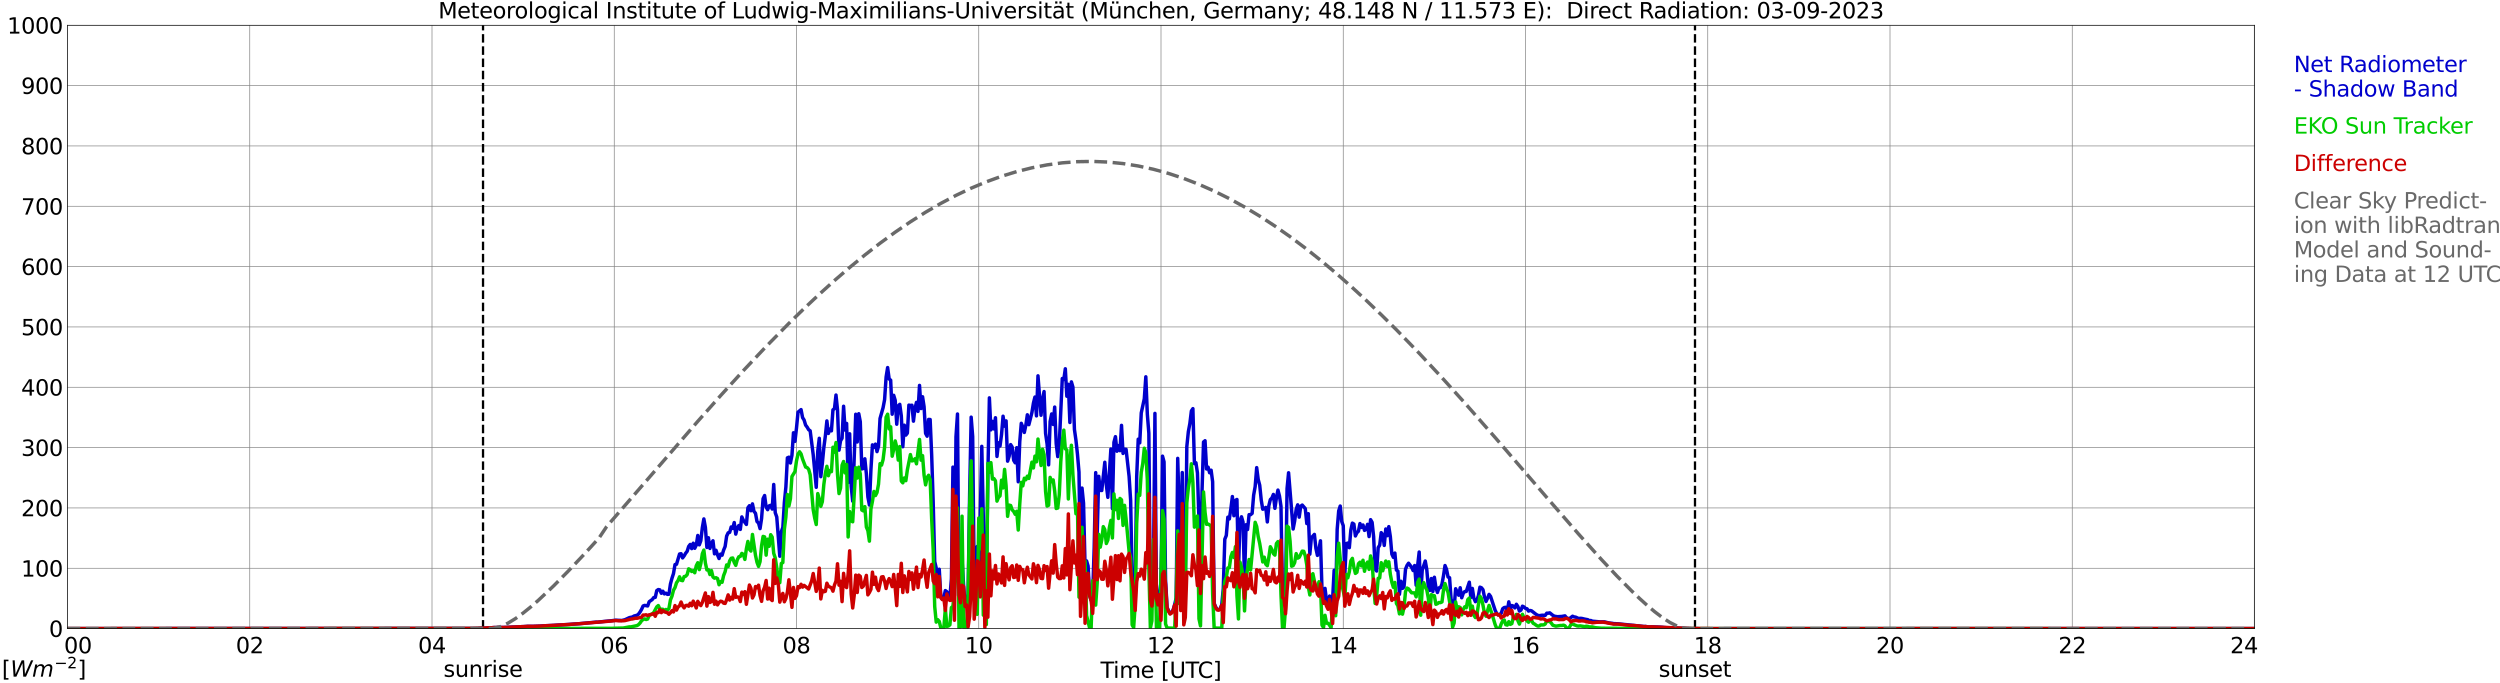 <?xml version="1.0" encoding="utf-8" standalone="no"?>
<!DOCTYPE svg PUBLIC "-//W3C//DTD SVG 1.1//EN"
  "http://www.w3.org/Graphics/SVG/1.1/DTD/svg11.dtd">
<svg xmlns:xlink="http://www.w3.org/1999/xlink" width="1085.4pt" height="296.64pt" viewBox="0 0 1085.4 296.64" xmlns="http://www.w3.org/2000/svg" version="1.1">
 <defs>
  <style type="text/css">*{stroke-linejoin: round; stroke-linecap: butt}</style>
 </defs>
 <g id="figure_1">
  <g id="patch_1">
   <path d="M 0 296.64 
L 1085.4 296.64 
L 1085.4 0 
L 0 0 
z
" style="fill: #ffffff"/>
  </g>
  <g id="axes_1">
   <g id="patch_2">
    <path d="M 29.306 272.909 
L 978.814 272.909 
L 978.814 10.976 
L 29.306 10.976 
z
" style="fill: #ffffff"/>
   </g>
   <g id="patch_3">
    <path d="M 978.814 272.909 
L 978.814 272.909 
L 978.814 10.976 
L 978.814 10.976 
z
" clip-path="url(#pb2a5f2e671)" style="fill: #d3d3d3; opacity: 0.25; stroke: #d3d3d3; stroke-linejoin: miter"/>
   </g>
   <g id="matplotlib.axis_1">
    <g id="xtick_1">
     <g id="line2d_1">
      <path d="M 29.306 272.909 
L 29.306 10.976 
" clip-path="url(#pb2a5f2e671)" style="fill: none; stroke: #808080; stroke-width: 0.3; stroke-linecap: square"/>
     </g>
     <g id="line2d_2"/>
     <g id="text_1">
      <!--    00 -->
      <g transform="translate(18.733 283.627) scale(0.095 -0.095)">
       <defs>
        <path id="DejaVuSans-20" transform="scale(0.016)"/>
        <path id="DejaVuSans-30" d="M 2034 4250 
Q 1547 4250 1301 3770 
Q 1056 3291 1056 2328 
Q 1056 1369 1301 889 
Q 1547 409 2034 409 
Q 2525 409 2770 889 
Q 3016 1369 3016 2328 
Q 3016 3291 2770 3770 
Q 2525 4250 2034 4250 
z
M 2034 4750 
Q 2819 4750 3233 4129 
Q 3647 3509 3647 2328 
Q 3647 1150 3233 529 
Q 2819 -91 2034 -91 
Q 1250 -91 836 529 
Q 422 1150 422 2328 
Q 422 3509 836 4129 
Q 1250 4750 2034 4750 
z
" transform="scale(0.016)"/>
       </defs>
       <use xlink:href="#DejaVuSans-20"/>
       <use xlink:href="#DejaVuSans-20" transform="translate(31.787 0)"/>
       <use xlink:href="#DejaVuSans-20" transform="translate(63.574 0)"/>
       <use xlink:href="#DejaVuSans-30" transform="translate(95.361 0)"/>
       <use xlink:href="#DejaVuSans-30" transform="translate(158.984 0)"/>
      </g>
     </g>
    </g>
    <g id="xtick_2">
     <g id="line2d_3">
      <path d="M 108.431 272.909 
L 108.431 10.976 
" clip-path="url(#pb2a5f2e671)" style="fill: none; stroke: #808080; stroke-width: 0.3; stroke-linecap: square"/>
     </g>
     <g id="line2d_4"/>
     <g id="text_2">
      <!-- 02 -->
      <g transform="translate(102.387 283.627) scale(0.095 -0.095)">
       <defs>
        <path id="DejaVuSans-32" d="M 1228 531 
L 3431 531 
L 3431 0 
L 469 0 
L 469 531 
Q 828 903 1448 1529 
Q 2069 2156 2228 2338 
Q 2531 2678 2651 2914 
Q 2772 3150 2772 3378 
Q 2772 3750 2511 3984 
Q 2250 4219 1831 4219 
Q 1534 4219 1204 4116 
Q 875 4013 500 3803 
L 500 4441 
Q 881 4594 1212 4672 
Q 1544 4750 1819 4750 
Q 2544 4750 2975 4387 
Q 3406 4025 3406 3419 
Q 3406 3131 3298 2873 
Q 3191 2616 2906 2266 
Q 2828 2175 2409 1742 
Q 1991 1309 1228 531 
z
" transform="scale(0.016)"/>
       </defs>
       <use xlink:href="#DejaVuSans-30"/>
       <use xlink:href="#DejaVuSans-32" transform="translate(63.623 0)"/>
      </g>
     </g>
    </g>
    <g id="xtick_3">
     <g id="line2d_5">
      <path d="M 187.557 272.909 
L 187.557 10.976 
" clip-path="url(#pb2a5f2e671)" style="fill: none; stroke: #808080; stroke-width: 0.3; stroke-linecap: square"/>
     </g>
     <g id="line2d_6"/>
     <g id="text_3">
      <!-- 04 -->
      <g transform="translate(181.513 283.627) scale(0.095 -0.095)">
       <defs>
        <path id="DejaVuSans-34" d="M 2419 4116 
L 825 1625 
L 2419 1625 
L 2419 4116 
z
M 2253 4666 
L 3047 4666 
L 3047 1625 
L 3713 1625 
L 3713 1100 
L 3047 1100 
L 3047 0 
L 2419 0 
L 2419 1100 
L 313 1100 
L 313 1709 
L 2253 4666 
z
" transform="scale(0.016)"/>
       </defs>
       <use xlink:href="#DejaVuSans-30"/>
       <use xlink:href="#DejaVuSans-34" transform="translate(63.623 0)"/>
      </g>
     </g>
    </g>
    <g id="xtick_4">
     <g id="line2d_7">
      <path d="M 266.683 272.909 
L 266.683 10.976 
" clip-path="url(#pb2a5f2e671)" style="fill: none; stroke: #808080; stroke-width: 0.3; stroke-linecap: square"/>
     </g>
     <g id="line2d_8"/>
     <g id="text_4">
      <!-- 06 -->
      <g transform="translate(260.638 283.627) scale(0.095 -0.095)">
       <defs>
        <path id="DejaVuSans-36" d="M 2113 2584 
Q 1688 2584 1439 2293 
Q 1191 2003 1191 1497 
Q 1191 994 1439 701 
Q 1688 409 2113 409 
Q 2538 409 2786 701 
Q 3034 994 3034 1497 
Q 3034 2003 2786 2293 
Q 2538 2584 2113 2584 
z
M 3366 4563 
L 3366 3988 
Q 3128 4100 2886 4159 
Q 2644 4219 2406 4219 
Q 1781 4219 1451 3797 
Q 1122 3375 1075 2522 
Q 1259 2794 1537 2939 
Q 1816 3084 2150 3084 
Q 2853 3084 3261 2657 
Q 3669 2231 3669 1497 
Q 3669 778 3244 343 
Q 2819 -91 2113 -91 
Q 1303 -91 875 529 
Q 447 1150 447 2328 
Q 447 3434 972 4092 
Q 1497 4750 2381 4750 
Q 2619 4750 2861 4703 
Q 3103 4656 3366 4563 
z
" transform="scale(0.016)"/>
       </defs>
       <use xlink:href="#DejaVuSans-30"/>
       <use xlink:href="#DejaVuSans-36" transform="translate(63.623 0)"/>
      </g>
     </g>
    </g>
    <g id="xtick_5">
     <g id="line2d_9">
      <path d="M 345.808 272.909 
L 345.808 10.976 
" clip-path="url(#pb2a5f2e671)" style="fill: none; stroke: #808080; stroke-width: 0.3; stroke-linecap: square"/>
     </g>
     <g id="line2d_10"/>
     <g id="text_5">
      <!-- 08 -->
      <g transform="translate(339.764 283.627) scale(0.095 -0.095)">
       <defs>
        <path id="DejaVuSans-38" d="M 2034 2216 
Q 1584 2216 1326 1975 
Q 1069 1734 1069 1313 
Q 1069 891 1326 650 
Q 1584 409 2034 409 
Q 2484 409 2743 651 
Q 3003 894 3003 1313 
Q 3003 1734 2745 1975 
Q 2488 2216 2034 2216 
z
M 1403 2484 
Q 997 2584 770 2862 
Q 544 3141 544 3541 
Q 544 4100 942 4425 
Q 1341 4750 2034 4750 
Q 2731 4750 3128 4425 
Q 3525 4100 3525 3541 
Q 3525 3141 3298 2862 
Q 3072 2584 2669 2484 
Q 3125 2378 3379 2068 
Q 3634 1759 3634 1313 
Q 3634 634 3220 271 
Q 2806 -91 2034 -91 
Q 1263 -91 848 271 
Q 434 634 434 1313 
Q 434 1759 690 2068 
Q 947 2378 1403 2484 
z
M 1172 3481 
Q 1172 3119 1398 2916 
Q 1625 2713 2034 2713 
Q 2441 2713 2670 2916 
Q 2900 3119 2900 3481 
Q 2900 3844 2670 4047 
Q 2441 4250 2034 4250 
Q 1625 4250 1398 4047 
Q 1172 3844 1172 3481 
z
" transform="scale(0.016)"/>
       </defs>
       <use xlink:href="#DejaVuSans-30"/>
       <use xlink:href="#DejaVuSans-38" transform="translate(63.623 0)"/>
      </g>
     </g>
    </g>
    <g id="xtick_6">
     <g id="line2d_11">
      <path d="M 424.934 272.909 
L 424.934 10.976 
" clip-path="url(#pb2a5f2e671)" style="fill: none; stroke: #808080; stroke-width: 0.3; stroke-linecap: square"/>
     </g>
     <g id="line2d_12"/>
     <g id="text_6">
      <!-- 10 -->
      <g transform="translate(418.89 283.627) scale(0.095 -0.095)">
       <defs>
        <path id="DejaVuSans-31" d="M 794 531 
L 1825 531 
L 1825 4091 
L 703 3866 
L 703 4441 
L 1819 4666 
L 2450 4666 
L 2450 531 
L 3481 531 
L 3481 0 
L 794 0 
L 794 531 
z
" transform="scale(0.016)"/>
       </defs>
       <use xlink:href="#DejaVuSans-31"/>
       <use xlink:href="#DejaVuSans-30" transform="translate(63.623 0)"/>
      </g>
     </g>
    </g>
    <g id="xtick_7">
     <g id="line2d_13">
      <path d="M 504.06 272.909 
L 504.06 10.976 
" clip-path="url(#pb2a5f2e671)" style="fill: none; stroke: #808080; stroke-width: 0.3; stroke-linecap: square"/>
     </g>
     <g id="line2d_14"/>
     <g id="text_7">
      <!-- 12 -->
      <g transform="translate(498.015 283.627) scale(0.095 -0.095)">
       <use xlink:href="#DejaVuSans-31"/>
       <use xlink:href="#DejaVuSans-32" transform="translate(63.623 0)"/>
      </g>
     </g>
    </g>
    <g id="xtick_8">
     <g id="line2d_15">
      <path d="M 583.185 272.909 
L 583.185 10.976 
" clip-path="url(#pb2a5f2e671)" style="fill: none; stroke: #808080; stroke-width: 0.3; stroke-linecap: square"/>
     </g>
     <g id="line2d_16"/>
     <g id="text_8">
      <!-- 14 -->
      <g transform="translate(577.141 283.627) scale(0.095 -0.095)">
       <use xlink:href="#DejaVuSans-31"/>
       <use xlink:href="#DejaVuSans-34" transform="translate(63.623 0)"/>
      </g>
     </g>
    </g>
    <g id="xtick_9">
     <g id="line2d_17">
      <path d="M 662.311 272.909 
L 662.311 10.976 
" clip-path="url(#pb2a5f2e671)" style="fill: none; stroke: #808080; stroke-width: 0.3; stroke-linecap: square"/>
     </g>
     <g id="line2d_18"/>
     <g id="text_9">
      <!-- 16 -->
      <g transform="translate(656.267 283.627) scale(0.095 -0.095)">
       <use xlink:href="#DejaVuSans-31"/>
       <use xlink:href="#DejaVuSans-36" transform="translate(63.623 0)"/>
      </g>
     </g>
    </g>
    <g id="xtick_10">
     <g id="line2d_19">
      <path d="M 741.437 272.909 
L 741.437 10.976 
" clip-path="url(#pb2a5f2e671)" style="fill: none; stroke: #808080; stroke-width: 0.3; stroke-linecap: square"/>
     </g>
     <g id="line2d_20"/>
     <g id="text_10">
      <!-- 18 -->
      <g transform="translate(735.392 283.627) scale(0.095 -0.095)">
       <use xlink:href="#DejaVuSans-31"/>
       <use xlink:href="#DejaVuSans-38" transform="translate(63.623 0)"/>
      </g>
     </g>
    </g>
    <g id="xtick_11">
     <g id="line2d_21">
      <path d="M 820.562 272.909 
L 820.562 10.976 
" clip-path="url(#pb2a5f2e671)" style="fill: none; stroke: #808080; stroke-width: 0.3; stroke-linecap: square"/>
     </g>
     <g id="line2d_22"/>
     <g id="text_11">
      <!-- 20 -->
      <g transform="translate(814.518 283.627) scale(0.095 -0.095)">
       <use xlink:href="#DejaVuSans-32"/>
       <use xlink:href="#DejaVuSans-30" transform="translate(63.623 0)"/>
      </g>
     </g>
    </g>
    <g id="xtick_12">
     <g id="line2d_23">
      <path d="M 899.688 272.909 
L 899.688 10.976 
" clip-path="url(#pb2a5f2e671)" style="fill: none; stroke: #808080; stroke-width: 0.3; stroke-linecap: square"/>
     </g>
     <g id="line2d_24"/>
     <g id="text_12">
      <!-- 22 -->
      <g transform="translate(893.644 283.627) scale(0.095 -0.095)">
       <use xlink:href="#DejaVuSans-32"/>
       <use xlink:href="#DejaVuSans-32" transform="translate(63.623 0)"/>
      </g>
     </g>
    </g>
    <g id="xtick_13">
     <g id="line2d_25">
      <path d="M 978.814 272.909 
L 978.814 10.976 
" clip-path="url(#pb2a5f2e671)" style="fill: none; stroke: #808080; stroke-width: 0.3; stroke-linecap: square"/>
     </g>
     <g id="line2d_26"/>
     <g id="text_13">
      <!-- 24    -->
      <g transform="translate(968.241 283.627) scale(0.095 -0.095)">
       <use xlink:href="#DejaVuSans-32"/>
       <use xlink:href="#DejaVuSans-34" transform="translate(63.623 0)"/>
       <use xlink:href="#DejaVuSans-20" transform="translate(127.246 0)"/>
       <use xlink:href="#DejaVuSans-20" transform="translate(159.033 0)"/>
       <use xlink:href="#DejaVuSans-20" transform="translate(190.82 0)"/>
      </g>
     </g>
    </g>
    <g id="text_14">
     <!-- Time [UTC] -->
     <g transform="translate(477.806 294.322) scale(0.095 -0.095)">
      <defs>
       <path id="DejaVuSans-54" d="M -19 4666 
L 3928 4666 
L 3928 4134 
L 2272 4134 
L 2272 0 
L 1638 0 
L 1638 4134 
L -19 4134 
L -19 4666 
z
" transform="scale(0.016)"/>
       <path id="DejaVuSans-69" d="M 603 3500 
L 1178 3500 
L 1178 0 
L 603 0 
L 603 3500 
z
M 603 4863 
L 1178 4863 
L 1178 4134 
L 603 4134 
L 603 4863 
z
" transform="scale(0.016)"/>
       <path id="DejaVuSans-6d" d="M 3328 2828 
Q 3544 3216 3844 3400 
Q 4144 3584 4550 3584 
Q 5097 3584 5394 3201 
Q 5691 2819 5691 2113 
L 5691 0 
L 5113 0 
L 5113 2094 
Q 5113 2597 4934 2840 
Q 4756 3084 4391 3084 
Q 3944 3084 3684 2787 
Q 3425 2491 3425 1978 
L 3425 0 
L 2847 0 
L 2847 2094 
Q 2847 2600 2669 2842 
Q 2491 3084 2119 3084 
Q 1678 3084 1418 2786 
Q 1159 2488 1159 1978 
L 1159 0 
L 581 0 
L 581 3500 
L 1159 3500 
L 1159 2956 
Q 1356 3278 1631 3431 
Q 1906 3584 2284 3584 
Q 2666 3584 2933 3390 
Q 3200 3197 3328 2828 
z
" transform="scale(0.016)"/>
       <path id="DejaVuSans-65" d="M 3597 1894 
L 3597 1613 
L 953 1613 
Q 991 1019 1311 708 
Q 1631 397 2203 397 
Q 2534 397 2845 478 
Q 3156 559 3463 722 
L 3463 178 
Q 3153 47 2828 -22 
Q 2503 -91 2169 -91 
Q 1331 -91 842 396 
Q 353 884 353 1716 
Q 353 2575 817 3079 
Q 1281 3584 2069 3584 
Q 2775 3584 3186 3129 
Q 3597 2675 3597 1894 
z
M 3022 2063 
Q 3016 2534 2758 2815 
Q 2500 3097 2075 3097 
Q 1594 3097 1305 2825 
Q 1016 2553 972 2059 
L 3022 2063 
z
" transform="scale(0.016)"/>
       <path id="DejaVuSans-5b" d="M 550 4863 
L 1875 4863 
L 1875 4416 
L 1125 4416 
L 1125 -397 
L 1875 -397 
L 1875 -844 
L 550 -844 
L 550 4863 
z
" transform="scale(0.016)"/>
       <path id="DejaVuSans-55" d="M 556 4666 
L 1191 4666 
L 1191 1831 
Q 1191 1081 1462 751 
Q 1734 422 2344 422 
Q 2950 422 3222 751 
Q 3494 1081 3494 1831 
L 3494 4666 
L 4128 4666 
L 4128 1753 
Q 4128 841 3676 375 
Q 3225 -91 2344 -91 
Q 1459 -91 1007 375 
Q 556 841 556 1753 
L 556 4666 
z
" transform="scale(0.016)"/>
       <path id="DejaVuSans-43" d="M 4122 4306 
L 4122 3641 
Q 3803 3938 3442 4084 
Q 3081 4231 2675 4231 
Q 1875 4231 1450 3742 
Q 1025 3253 1025 2328 
Q 1025 1406 1450 917 
Q 1875 428 2675 428 
Q 3081 428 3442 575 
Q 3803 722 4122 1019 
L 4122 359 
Q 3791 134 3420 21 
Q 3050 -91 2638 -91 
Q 1578 -91 968 557 
Q 359 1206 359 2328 
Q 359 3453 968 4101 
Q 1578 4750 2638 4750 
Q 3056 4750 3426 4639 
Q 3797 4528 4122 4306 
z
" transform="scale(0.016)"/>
       <path id="DejaVuSans-5d" d="M 1947 4863 
L 1947 -844 
L 622 -844 
L 622 -397 
L 1369 -397 
L 1369 4416 
L 622 4416 
L 622 4863 
L 1947 4863 
z
" transform="scale(0.016)"/>
      </defs>
      <use xlink:href="#DejaVuSans-54"/>
      <use xlink:href="#DejaVuSans-69" transform="translate(57.959 0)"/>
      <use xlink:href="#DejaVuSans-6d" transform="translate(85.742 0)"/>
      <use xlink:href="#DejaVuSans-65" transform="translate(183.154 0)"/>
      <use xlink:href="#DejaVuSans-20" transform="translate(244.678 0)"/>
      <use xlink:href="#DejaVuSans-5b" transform="translate(276.465 0)"/>
      <use xlink:href="#DejaVuSans-55" transform="translate(315.479 0)"/>
      <use xlink:href="#DejaVuSans-54" transform="translate(388.672 0)"/>
      <use xlink:href="#DejaVuSans-43" transform="translate(443.881 0)"/>
      <use xlink:href="#DejaVuSans-5d" transform="translate(513.705 0)"/>
     </g>
    </g>
   </g>
   <g id="matplotlib.axis_2">
    <g id="ytick_1">
     <g id="line2d_27">
      <path d="M 29.306 272.909 
L 978.814 272.909 
" clip-path="url(#pb2a5f2e671)" style="fill: none; stroke: #808080; stroke-width: 0.3; stroke-linecap: square"/>
     </g>
     <g id="line2d_28"/>
     <g id="text_15">
      <!-- 0 -->
      <g transform="translate(21.261 276.518) scale(0.095 -0.095)">
       <use xlink:href="#DejaVuSans-30"/>
      </g>
     </g>
    </g>
    <g id="ytick_2">
     <g id="line2d_29">
      <path d="M 29.306 246.715 
L 978.814 246.715 
" clip-path="url(#pb2a5f2e671)" style="fill: none; stroke: #808080; stroke-width: 0.3; stroke-linecap: square"/>
     </g>
     <g id="line2d_30"/>
     <g id="text_16">
      <!-- 100 -->
      <g transform="translate(9.173 250.325) scale(0.095 -0.095)">
       <use xlink:href="#DejaVuSans-31"/>
       <use xlink:href="#DejaVuSans-30" transform="translate(63.623 0)"/>
       <use xlink:href="#DejaVuSans-30" transform="translate(127.246 0)"/>
      </g>
     </g>
    </g>
    <g id="ytick_3">
     <g id="line2d_31">
      <path d="M 29.306 220.522 
L 978.814 220.522 
" clip-path="url(#pb2a5f2e671)" style="fill: none; stroke: #808080; stroke-width: 0.3; stroke-linecap: square"/>
     </g>
     <g id="line2d_32"/>
     <g id="text_17">
      <!-- 200 -->
      <g transform="translate(9.173 224.131) scale(0.095 -0.095)">
       <use xlink:href="#DejaVuSans-32"/>
       <use xlink:href="#DejaVuSans-30" transform="translate(63.623 0)"/>
       <use xlink:href="#DejaVuSans-30" transform="translate(127.246 0)"/>
      </g>
     </g>
    </g>
    <g id="ytick_4">
     <g id="line2d_33">
      <path d="M 29.306 194.329 
L 978.814 194.329 
" clip-path="url(#pb2a5f2e671)" style="fill: none; stroke: #808080; stroke-width: 0.3; stroke-linecap: square"/>
     </g>
     <g id="line2d_34"/>
     <g id="text_18">
      <!-- 300 -->
      <g transform="translate(9.173 197.938) scale(0.095 -0.095)">
       <defs>
        <path id="DejaVuSans-33" d="M 2597 2516 
Q 3050 2419 3304 2112 
Q 3559 1806 3559 1356 
Q 3559 666 3084 287 
Q 2609 -91 1734 -91 
Q 1441 -91 1130 -33 
Q 819 25 488 141 
L 488 750 
Q 750 597 1062 519 
Q 1375 441 1716 441 
Q 2309 441 2620 675 
Q 2931 909 2931 1356 
Q 2931 1769 2642 2001 
Q 2353 2234 1838 2234 
L 1294 2234 
L 1294 2753 
L 1863 2753 
Q 2328 2753 2575 2939 
Q 2822 3125 2822 3475 
Q 2822 3834 2567 4026 
Q 2313 4219 1838 4219 
Q 1578 4219 1281 4162 
Q 984 4106 628 3988 
L 628 4550 
Q 988 4650 1302 4700 
Q 1616 4750 1894 4750 
Q 2613 4750 3031 4423 
Q 3450 4097 3450 3541 
Q 3450 3153 3228 2886 
Q 3006 2619 2597 2516 
z
" transform="scale(0.016)"/>
       </defs>
       <use xlink:href="#DejaVuSans-33"/>
       <use xlink:href="#DejaVuSans-30" transform="translate(63.623 0)"/>
       <use xlink:href="#DejaVuSans-30" transform="translate(127.246 0)"/>
      </g>
     </g>
    </g>
    <g id="ytick_5">
     <g id="line2d_35">
      <path d="M 29.306 168.136 
L 978.814 168.136 
" clip-path="url(#pb2a5f2e671)" style="fill: none; stroke: #808080; stroke-width: 0.3; stroke-linecap: square"/>
     </g>
     <g id="line2d_36"/>
     <g id="text_19">
      <!-- 400 -->
      <g transform="translate(9.173 171.745) scale(0.095 -0.095)">
       <use xlink:href="#DejaVuSans-34"/>
       <use xlink:href="#DejaVuSans-30" transform="translate(63.623 0)"/>
       <use xlink:href="#DejaVuSans-30" transform="translate(127.246 0)"/>
      </g>
     </g>
    </g>
    <g id="ytick_6">
     <g id="line2d_37">
      <path d="M 29.306 141.942 
L 978.814 141.942 
" clip-path="url(#pb2a5f2e671)" style="fill: none; stroke: #808080; stroke-width: 0.3; stroke-linecap: square"/>
     </g>
     <g id="line2d_38"/>
     <g id="text_20">
      <!-- 500 -->
      <g transform="translate(9.173 145.551) scale(0.095 -0.095)">
       <defs>
        <path id="DejaVuSans-35" d="M 691 4666 
L 3169 4666 
L 3169 4134 
L 1269 4134 
L 1269 2991 
Q 1406 3038 1543 3061 
Q 1681 3084 1819 3084 
Q 2600 3084 3056 2656 
Q 3513 2228 3513 1497 
Q 3513 744 3044 326 
Q 2575 -91 1722 -91 
Q 1428 -91 1123 -41 
Q 819 9 494 109 
L 494 744 
Q 775 591 1075 516 
Q 1375 441 1709 441 
Q 2250 441 2565 725 
Q 2881 1009 2881 1497 
Q 2881 1984 2565 2268 
Q 2250 2553 1709 2553 
Q 1456 2553 1204 2497 
Q 953 2441 691 2322 
L 691 4666 
z
" transform="scale(0.016)"/>
       </defs>
       <use xlink:href="#DejaVuSans-35"/>
       <use xlink:href="#DejaVuSans-30" transform="translate(63.623 0)"/>
       <use xlink:href="#DejaVuSans-30" transform="translate(127.246 0)"/>
      </g>
     </g>
    </g>
    <g id="ytick_7">
     <g id="line2d_39">
      <path d="M 29.306 115.749 
L 978.814 115.749 
" clip-path="url(#pb2a5f2e671)" style="fill: none; stroke: #808080; stroke-width: 0.3; stroke-linecap: square"/>
     </g>
     <g id="line2d_40"/>
     <g id="text_21">
      <!-- 600 -->
      <g transform="translate(9.173 119.358) scale(0.095 -0.095)">
       <use xlink:href="#DejaVuSans-36"/>
       <use xlink:href="#DejaVuSans-30" transform="translate(63.623 0)"/>
       <use xlink:href="#DejaVuSans-30" transform="translate(127.246 0)"/>
      </g>
     </g>
    </g>
    <g id="ytick_8">
     <g id="line2d_41">
      <path d="M 29.306 89.556 
L 978.814 89.556 
" clip-path="url(#pb2a5f2e671)" style="fill: none; stroke: #808080; stroke-width: 0.3; stroke-linecap: square"/>
     </g>
     <g id="line2d_42"/>
     <g id="text_22">
      <!-- 700 -->
      <g transform="translate(9.173 93.165) scale(0.095 -0.095)">
       <defs>
        <path id="DejaVuSans-37" d="M 525 4666 
L 3525 4666 
L 3525 4397 
L 1831 0 
L 1172 0 
L 2766 4134 
L 525 4134 
L 525 4666 
z
" transform="scale(0.016)"/>
       </defs>
       <use xlink:href="#DejaVuSans-37"/>
       <use xlink:href="#DejaVuSans-30" transform="translate(63.623 0)"/>
       <use xlink:href="#DejaVuSans-30" transform="translate(127.246 0)"/>
      </g>
     </g>
    </g>
    <g id="ytick_9">
     <g id="line2d_43">
      <path d="M 29.306 63.362 
L 978.814 63.362 
" clip-path="url(#pb2a5f2e671)" style="fill: none; stroke: #808080; stroke-width: 0.3; stroke-linecap: square"/>
     </g>
     <g id="line2d_44"/>
     <g id="text_23">
      <!-- 800 -->
      <g transform="translate(9.173 66.972) scale(0.095 -0.095)">
       <use xlink:href="#DejaVuSans-38"/>
       <use xlink:href="#DejaVuSans-30" transform="translate(63.623 0)"/>
       <use xlink:href="#DejaVuSans-30" transform="translate(127.246 0)"/>
      </g>
     </g>
    </g>
    <g id="ytick_10">
     <g id="line2d_45">
      <path d="M 29.306 37.169 
L 978.814 37.169 
" clip-path="url(#pb2a5f2e671)" style="fill: none; stroke: #808080; stroke-width: 0.3; stroke-linecap: square"/>
     </g>
     <g id="line2d_46"/>
     <g id="text_24">
      <!-- 900 -->
      <g transform="translate(9.173 40.778) scale(0.095 -0.095)">
       <defs>
        <path id="DejaVuSans-39" d="M 703 97 
L 703 672 
Q 941 559 1184 500 
Q 1428 441 1663 441 
Q 2288 441 2617 861 
Q 2947 1281 2994 2138 
Q 2813 1869 2534 1725 
Q 2256 1581 1919 1581 
Q 1219 1581 811 2004 
Q 403 2428 403 3163 
Q 403 3881 828 4315 
Q 1253 4750 1959 4750 
Q 2769 4750 3195 4129 
Q 3622 3509 3622 2328 
Q 3622 1225 3098 567 
Q 2575 -91 1691 -91 
Q 1453 -91 1209 -44 
Q 966 3 703 97 
z
M 1959 2075 
Q 2384 2075 2632 2365 
Q 2881 2656 2881 3163 
Q 2881 3666 2632 3958 
Q 2384 4250 1959 4250 
Q 1534 4250 1286 3958 
Q 1038 3666 1038 3163 
Q 1038 2656 1286 2365 
Q 1534 2075 1959 2075 
z
" transform="scale(0.016)"/>
       </defs>
       <use xlink:href="#DejaVuSans-39"/>
       <use xlink:href="#DejaVuSans-30" transform="translate(63.623 0)"/>
       <use xlink:href="#DejaVuSans-30" transform="translate(127.246 0)"/>
      </g>
     </g>
    </g>
    <g id="ytick_11">
     <g id="line2d_47">
      <path d="M 29.306 10.976 
L 978.814 10.976 
" clip-path="url(#pb2a5f2e671)" style="fill: none; stroke: #808080; stroke-width: 0.3; stroke-linecap: square"/>
     </g>
     <g id="line2d_48"/>
     <g id="text_25">
      <!-- 1000 -->
      <g transform="translate(3.128 14.585) scale(0.095 -0.095)">
       <use xlink:href="#DejaVuSans-31"/>
       <use xlink:href="#DejaVuSans-30" transform="translate(63.623 0)"/>
       <use xlink:href="#DejaVuSans-30" transform="translate(127.246 0)"/>
       <use xlink:href="#DejaVuSans-30" transform="translate(190.869 0)"/>
      </g>
     </g>
    </g>
   </g>
   <g id="line2d_49">
    <path d="M 209.712 272.909 
L 209.712 10.976 
" clip-path="url(#pb2a5f2e671)" style="fill: none; stroke-dasharray: 3.7,1.6; stroke-dashoffset: 0; stroke: #000000"/>
   </g>
   <g id="line2d_50">
    <path d="M 735.898 272.909 
L 735.898 10.976 
" clip-path="url(#pb2a5f2e671)" style="fill: none; stroke-dasharray: 3.7,1.6; stroke-dashoffset: 0; stroke: #000000"/>
   </g>
   <g id="line2d_51">
    <path d="M 29.306 272.909 
L 207.339 272.854 
L 208.657 272.759 
L 209.976 272.749 
L 211.954 272.558 
L 212.614 272.605 
L 214.592 272.443 
L 219.867 272.395 
L 221.845 272.28 
L 227.779 272.016 
L 229.098 271.924 
L 231.076 271.94 
L 234.373 271.824 
L 236.351 271.688 
L 240.308 271.507 
L 242.286 271.371 
L 246.901 271.117 
L 248.88 270.96 
L 251.517 270.782 
L 258.111 270.166 
L 258.77 270.083 
L 259.43 270.132 
L 262.067 269.826 
L 265.364 269.514 
L 266.683 269.339 
L 267.342 269.268 
L 269.98 269.383 
L 271.298 269.064 
L 273.277 268.144 
L 274.595 267.867 
L 275.255 267.458 
L 276.573 267.123 
L 277.233 266.604 
L 277.892 265.682 
L 278.552 264.548 
L 279.211 263.097 
L 279.87 262.835 
L 281.189 263.076 
L 281.849 261.242 
L 283.167 260.305 
L 283.827 259.435 
L 284.486 259.351 
L 285.145 256.412 
L 285.805 255.967 
L 286.464 256.087 
L 287.124 257.573 
L 287.783 256.69 
L 288.442 257.835 
L 289.102 257.518 
L 289.761 258.041 
L 290.42 257.989 
L 291.08 253.539 
L 291.739 251.056 
L 292.399 249.026 
L 293.058 245.112 
L 293.717 244.968 
L 295.036 240.518 
L 295.696 240.403 
L 296.355 242.215 
L 297.014 241.341 
L 297.674 240.193 
L 298.333 239.358 
L 298.992 237.247 
L 299.652 236.382 
L 300.311 238.195 
L 300.971 235.843 
L 301.63 238.04 
L 302.289 236.689 
L 302.949 232.479 
L 303.608 236.55 
L 304.267 234.743 
L 304.927 229.066 
L 305.586 225.297 
L 306.246 228.962 
L 306.905 237.681 
L 307.564 233.467 
L 308.224 238.119 
L 308.883 235.95 
L 309.543 234.784 
L 310.202 240.455 
L 310.861 238.912 
L 311.521 240.895 
L 312.18 242.491 
L 312.839 240.563 
L 313.499 241.045 
L 314.158 238.855 
L 314.818 237.262 
L 315.477 232.744 
L 316.136 231.332 
L 316.796 231.115 
L 317.455 228.784 
L 318.114 229.428 
L 318.774 226.874 
L 319.433 231.893 
L 320.093 229.258 
L 320.752 228.168 
L 321.411 229.85 
L 322.071 224.425 
L 322.73 225.884 
L 324.049 227.689 
L 324.708 220.454 
L 325.368 219.564 
L 326.027 221.743 
L 326.686 218.762 
L 327.346 222.023 
L 328.005 222.835 
L 328.665 226.458 
L 329.324 227.057 
L 329.983 229.496 
L 330.643 225.137 
L 331.302 216.502 
L 331.961 215.142 
L 332.621 220.127 
L 333.28 221.279 
L 333.94 219.629 
L 334.599 219.385 
L 335.258 221.007 
L 335.918 210.343 
L 336.577 222.586 
L 337.236 224.446 
L 338.555 241.495 
L 339.215 230.84 
L 339.874 228.97 
L 340.533 218.175 
L 341.193 211.462 
L 341.852 198.782 
L 342.512 198.488 
L 343.171 201.011 
L 343.83 197.661 
L 344.49 187.893 
L 345.149 191.618 
L 345.808 185.792 
L 346.468 178.948 
L 347.787 177.832 
L 348.446 181.303 
L 349.105 182.343 
L 349.765 184.564 
L 350.424 185.434 
L 351.083 186.563 
L 351.743 187.026 
L 353.062 197.422 
L 354.38 211.569 
L 355.04 195.848 
L 355.699 190.29 
L 356.359 206.949 
L 357.018 201.215 
L 357.677 194.318 
L 358.337 189.263 
L 358.996 182.751 
L 359.655 188.181 
L 360.315 186.267 
L 360.974 187.055 
L 361.634 177.937 
L 362.293 177.416 
L 362.952 171.509 
L 363.612 177.877 
L 364.271 195.442 
L 364.93 191.364 
L 365.59 190.274 
L 366.249 176.379 
L 366.909 186.72 
L 367.568 183.838 
L 368.227 209.49 
L 368.887 188.338 
L 369.546 211.14 
L 370.206 217.589 
L 371.524 179.849 
L 372.184 191.893 
L 372.843 179.624 
L 373.502 183.089 
L 374.162 203.599 
L 374.821 203.387 
L 375.481 199.196 
L 376.14 205.731 
L 376.799 215.724 
L 377.459 219.27 
L 378.118 203.984 
L 378.777 193.145 
L 379.437 194.198 
L 380.096 192.82 
L 380.756 196.073 
L 381.415 193.716 
L 382.074 181.704 
L 383.393 177.012 
L 384.053 173.516 
L 384.712 163.704 
L 385.371 159.586 
L 386.031 164.508 
L 386.69 165.06 
L 387.349 179.833 
L 388.009 171.625 
L 388.668 173.838 
L 389.328 184.176 
L 389.987 176.235 
L 390.646 175.553 
L 391.306 180.509 
L 391.965 193.954 
L 392.624 184.603 
L 393.284 188.899 
L 393.943 188.045 
L 394.603 175.886 
L 395.262 176.028 
L 395.921 175.936 
L 396.581 182.854 
L 397.24 177.358 
L 397.899 174.684 
L 398.559 178.61 
L 399.218 167.331 
L 399.878 177.382 
L 400.537 172.258 
L 401.196 176.565 
L 401.856 188.152 
L 402.515 189.381 
L 403.175 182.094 
L 403.834 182.136 
L 404.493 197.585 
L 405.153 218.008 
L 405.812 243.821 
L 406.471 246.611 
L 407.131 255.255 
L 407.79 247.153 
L 408.45 259.113 
L 409.109 260.095 
L 409.768 259.367 
L 410.428 256.41 
L 411.087 256.905 
L 411.746 258.99 
L 412.406 259.055 
L 413.065 251.436 
L 413.725 202.805 
L 414.384 258.482 
L 415.043 189.656 
L 415.703 179.742 
L 416.362 258.206 
L 417.022 260.925 
L 417.681 242.938 
L 418.34 254.016 
L 419 263.065 
L 419.659 262.515 
L 420.318 257.515 
L 420.978 214.223 
L 421.637 181.112 
L 422.297 189.538 
L 422.956 251.436 
L 423.615 250.244 
L 424.275 237.268 
L 424.934 253.683 
L 426.253 193.787 
L 427.572 254.945 
L 428.231 254.738 
L 428.89 206.16 
L 429.55 172.738 
L 430.209 186.62 
L 430.869 182.937 
L 431.528 186.23 
L 432.187 181.368 
L 432.847 198.166 
L 433.506 192.233 
L 434.165 193.653 
L 434.825 188.671 
L 435.484 180.706 
L 436.144 185.041 
L 436.803 182.73 
L 437.462 200.22 
L 438.122 198.135 
L 438.781 193.03 
L 439.44 194.075 
L 440.1 199.85 
L 440.759 200.93 
L 441.419 194.368 
L 442.078 209.162 
L 442.737 191.799 
L 443.397 183.786 
L 444.056 185.394 
L 444.716 187.749 
L 445.375 184.601 
L 446.034 180.085 
L 446.694 184.373 
L 448.012 179.118 
L 448.672 175.017 
L 449.331 172.381 
L 449.991 180.559 
L 450.65 163.172 
L 451.969 180.284 
L 452.628 173.361 
L 453.287 170.003 
L 453.947 188.126 
L 454.606 192.794 
L 455.266 201.812 
L 455.925 183.013 
L 456.584 179.718 
L 457.244 184.276 
L 457.903 176.735 
L 458.563 192.652 
L 459.222 198.232 
L 459.881 193.158 
L 461.2 164.34 
L 461.859 164.767 
L 462.519 160.107 
L 463.178 172.033 
L 463.838 166.86 
L 464.497 183.425 
L 465.156 165.791 
L 465.816 168.075 
L 466.475 186.463 
L 467.134 191.149 
L 467.794 197.236 
L 468.453 204.982 
L 469.113 249.929 
L 469.772 211.899 
L 470.431 218.476 
L 471.091 245.948 
L 471.75 243.536 
L 472.409 245.765 
L 473.069 258.442 
L 473.728 260.653 
L 474.388 258.696 
L 475.047 237.742 
L 475.706 205.196 
L 476.366 231.623 
L 477.025 206.794 
L 477.685 212.908 
L 478.344 212.955 
L 479.663 200.699 
L 480.322 210.558 
L 480.981 215.915 
L 482.3 194.965 
L 482.96 220.816 
L 483.619 192.047 
L 484.278 189.585 
L 484.938 195.903 
L 485.597 193.454 
L 486.256 195.667 
L 486.916 184.674 
L 487.575 196.872 
L 488.235 195.018 
L 488.894 195.086 
L 490.213 206.873 
L 490.872 217.19 
L 491.532 250.838 
L 492.191 256.153 
L 492.85 254.602 
L 493.51 206.781 
L 494.169 190.68 
L 494.828 192.265 
L 495.488 179.273 
L 496.807 173.128 
L 497.466 163.594 
L 498.125 179.807 
L 498.785 188.124 
L 499.444 260.142 
L 500.103 259.765 
L 500.763 249.945 
L 501.422 179.477 
L 502.082 259.686 
L 502.741 260.451 
L 503.4 257.677 
L 504.06 252.805 
L 504.719 198.043 
L 505.379 200.513 
L 506.038 251.739 
L 506.697 263.694 
L 507.357 265.226 
L 508.016 266.321 
L 508.675 265.879 
L 509.335 264.784 
L 509.994 262.45 
L 510.654 259.597 
L 511.313 199.007 
L 511.972 221.091 
L 512.632 236.951 
L 513.291 205.165 
L 513.95 254.225 
L 514.61 252.289 
L 515.269 193.897 
L 515.929 187.424 
L 516.588 183.886 
L 517.247 178.419 
L 517.907 177.418 
L 518.566 201.299 
L 519.226 200.914 
L 519.885 205.348 
L 520.544 225.842 
L 521.204 256.491 
L 521.863 213.534 
L 522.522 191.911 
L 523.182 191.345 
L 523.841 203.62 
L 524.501 202.821 
L 525.16 205.254 
L 525.819 204.146 
L 526.479 209.16 
L 527.138 261.929 
L 527.797 263.555 
L 528.457 264.587 
L 529.116 264.716 
L 529.776 264.252 
L 530.435 262.547 
L 531.094 255.519 
L 531.754 234.111 
L 532.413 232.472 
L 533.073 224.543 
L 533.732 225.297 
L 534.391 220.902 
L 535.051 215.582 
L 535.71 223.909 
L 536.369 217.245 
L 537.029 216.855 
L 537.688 247.983 
L 538.348 226.117 
L 539.007 224.375 
L 539.666 226.654 
L 540.326 252.088 
L 540.985 227.82 
L 541.644 229.894 
L 542.304 223.443 
L 542.963 223.448 
L 543.623 222.88 
L 544.282 214.972 
L 544.941 211.255 
L 545.601 203.03 
L 546.26 208.159 
L 546.919 210.668 
L 547.579 217.141 
L 548.238 221.08 
L 548.898 220.839 
L 549.557 220.297 
L 550.216 226.602 
L 550.876 219.566 
L 551.535 216.86 
L 552.195 216.271 
L 552.854 214.66 
L 553.513 220.7 
L 554.173 216.13 
L 554.832 212.777 
L 555.491 215.331 
L 556.151 219.823 
L 556.81 259.191 
L 557.47 259.804 
L 558.129 257.607 
L 558.788 212.106 
L 559.448 205.257 
L 561.426 229.669 
L 562.085 226.204 
L 562.745 221.185 
L 563.404 219.176 
L 564.063 224.527 
L 564.723 219.768 
L 565.382 219.281 
L 566.701 220.816 
L 567.36 227.311 
L 568.02 223.026 
L 568.679 240.602 
L 569.338 233.485 
L 570.657 232.018 
L 571.317 238.116 
L 571.976 241.131 
L 572.635 238.496 
L 573.295 234.798 
L 573.954 255.917 
L 574.613 261.496 
L 575.273 255.459 
L 575.932 260.842 
L 576.592 262.211 
L 577.251 258.788 
L 577.91 264.095 
L 578.57 260.058 
L 579.229 247.611 
L 579.889 260.399 
L 580.548 229.831 
L 581.207 221.824 
L 581.867 219.697 
L 582.526 226.403 
L 583.185 228.21 
L 583.845 249.916 
L 584.504 236.018 
L 585.164 235.769 
L 585.823 237.776 
L 586.482 230.106 
L 587.142 227.118 
L 587.801 227.539 
L 588.46 232.697 
L 589.12 231.272 
L 589.779 230.662 
L 590.439 227.309 
L 591.098 228.998 
L 591.757 227.938 
L 592.417 230.271 
L 593.076 229.805 
L 593.736 227.647 
L 594.395 232.959 
L 595.054 225.619 
L 595.714 226.772 
L 596.373 233.014 
L 597.032 247.224 
L 597.692 247.915 
L 598.351 237.757 
L 599.011 236.668 
L 599.67 231.261 
L 600.329 232.136 
L 600.989 236.796 
L 601.648 229.661 
L 602.307 232.574 
L 602.967 228.647 
L 603.626 232.948 
L 604.286 240.565 
L 604.945 241.982 
L 605.604 240.125 
L 606.264 247.493 
L 606.923 247.933 
L 607.582 258.021 
L 608.242 252.363 
L 608.901 255.454 
L 609.561 254.849 
L 610.22 247.103 
L 610.879 245.487 
L 611.539 244.526 
L 612.858 246.281 
L 613.517 247.7 
L 614.176 245.532 
L 614.836 254.078 
L 615.495 245.474 
L 616.154 239.669 
L 616.814 258.34 
L 617.473 247.582 
L 618.792 243.572 
L 619.451 247.281 
L 620.111 254.817 
L 620.77 256.357 
L 621.429 251.179 
L 622.089 256.808 
L 622.748 250.618 
L 623.408 255.071 
L 624.067 257.232 
L 624.726 255.223 
L 625.386 255.155 
L 626.045 253.57 
L 626.705 249.963 
L 627.364 245.537 
L 628.023 247.176 
L 628.683 250.506 
L 629.342 250.823 
L 630.001 260.137 
L 631.32 263.869 
L 631.98 255.608 
L 633.298 258.421 
L 633.958 255.176 
L 634.617 259.524 
L 635.276 257.604 
L 635.936 256.826 
L 636.595 256.784 
L 637.914 252.766 
L 638.573 259.39 
L 639.233 255.48 
L 639.892 259.7 
L 640.552 261.219 
L 641.211 260.603 
L 641.87 258.602 
L 642.53 254.924 
L 643.189 255.176 
L 643.848 256.022 
L 644.508 259.233 
L 645.167 261.127 
L 645.827 259.736 
L 646.486 258.062 
L 647.145 258.927 
L 649.123 264.941 
L 649.783 266.295 
L 650.442 266.934 
L 651.102 266.764 
L 651.761 266.269 
L 652.42 264.252 
L 653.08 263.765 
L 653.739 263.665 
L 654.399 265.467 
L 655.058 261.292 
L 655.717 264.54 
L 656.377 262.892 
L 657.036 263.128 
L 657.695 263.924 
L 658.355 262.35 
L 659.014 263.343 
L 659.674 265.3 
L 660.333 264.888 
L 660.992 263.181 
L 661.652 263.518 
L 662.311 264.145 
L 662.97 264.299 
L 663.63 265.31 
L 664.289 265.032 
L 664.949 265.203 
L 666.927 266.748 
L 667.586 267.128 
L 668.246 267.296 
L 669.564 267.102 
L 670.883 267.152 
L 671.542 266.222 
L 672.202 266.219 
L 672.861 266.08 
L 674.18 267.152 
L 674.839 267.521 
L 676.158 267.749 
L 678.136 267.618 
L 679.455 267.385 
L 680.114 268.202 
L 680.774 268.49 
L 681.433 268.55 
L 682.752 267.534 
L 683.411 267.851 
L 684.071 267.932 
L 685.389 268.527 
L 686.049 268.448 
L 686.708 268.482 
L 688.027 268.799 
L 689.346 269.045 
L 690.005 269.443 
L 690.664 269.394 
L 691.324 269.69 
L 694.621 269.986 
L 696.599 269.993 
L 698.577 270.473 
L 699.896 270.601 
L 700.555 270.743 
L 701.874 270.795 
L 703.193 270.902 
L 705.83 271.172 
L 713.743 271.995 
L 714.402 271.974 
L 715.721 272.17 
L 717.699 272.154 
L 720.337 272.251 
L 721.655 272.346 
L 722.974 272.479 
L 724.293 272.532 
L 728.249 272.691 
L 732.205 272.859 
L 733.524 272.904 
L 736.162 272.964 
L 736.821 272.885 
L 738.14 272.974 
L 739.459 272.956 
L 740.777 272.966 
L 751.327 272.909 
L 978.154 272.909 
L 978.154 272.909 
" clip-path="url(#pb2a5f2e671)" style="fill: none; stroke: #0000cc; stroke-width: 1.5; stroke-linecap: square"/>
   </g>
   <g id="line2d_52">
    <path d="M 28.646 272.946 
L 79.419 272.931 
L 103.816 272.932 
L 146.016 272.923 
L 200.745 272.911 
L 266.023 272.781 
L 270.639 272.659 
L 273.277 272.152 
L 273.936 272.166 
L 276.573 271.602 
L 277.233 271.186 
L 277.892 270.469 
L 278.552 269.469 
L 279.211 268.986 
L 279.87 268.711 
L 280.53 268.965 
L 281.189 268.748 
L 281.849 267.22 
L 282.508 266.767 
L 283.167 266.532 
L 283.827 265.942 
L 285.145 263.485 
L 285.805 262.91 
L 286.464 264.335 
L 287.124 264.497 
L 287.783 264.513 
L 288.442 265.12 
L 289.102 264.609 
L 289.761 264.949 
L 290.42 264.203 
L 291.08 260.445 
L 291.739 258.832 
L 292.399 256.254 
L 293.058 255.11 
L 293.717 253.006 
L 294.377 252.052 
L 295.036 250.427 
L 295.696 251.939 
L 296.355 252.105 
L 297.014 250.334 
L 297.674 250.199 
L 298.333 249.479 
L 298.992 246.96 
L 299.652 247.385 
L 300.311 248.122 
L 300.971 247.755 
L 301.63 248.668 
L 302.289 245.651 
L 302.949 244.314 
L 303.608 247.311 
L 304.267 244.732 
L 304.927 240.425 
L 305.586 238.816 
L 306.246 244.437 
L 306.905 247.435 
L 307.564 247.349 
L 308.224 249.451 
L 308.883 247.718 
L 309.543 250.514 
L 310.202 251.021 
L 310.861 250.822 
L 311.521 251.19 
L 312.18 253.869 
L 312.839 252.46 
L 313.499 252.803 
L 314.158 249.894 
L 314.818 248.188 
L 315.477 245.266 
L 316.136 245.968 
L 316.796 243.492 
L 317.455 242.379 
L 318.114 242.26 
L 318.774 244.205 
L 319.433 245.45 
L 320.093 243.052 
L 320.752 241.737 
L 321.411 241.58 
L 322.071 240.267 
L 322.73 240.696 
L 323.39 242.876 
L 324.049 238.246 
L 324.708 235.07 
L 325.368 238.479 
L 326.027 239.247 
L 326.686 232.044 
L 328.005 241.084 
L 328.665 244.171 
L 329.324 245.903 
L 329.983 243.836 
L 330.643 236.968 
L 331.302 232.888 
L 331.961 233.104 
L 332.621 241.017 
L 333.28 234.1 
L 333.94 237.181 
L 334.599 232.147 
L 335.258 233.178 
L 335.918 240.228 
L 336.577 242.209 
L 337.236 246.447 
L 337.896 251.762 
L 338.555 252.982 
L 339.215 244.61 
L 339.874 244.245 
L 340.533 229.816 
L 341.193 224.472 
L 341.852 214.676 
L 342.512 219.668 
L 343.171 216.526 
L 343.83 206.88 
L 345.149 204.744 
L 345.808 200.083 
L 346.468 197.172 
L 347.127 196.141 
L 347.787 197.074 
L 348.446 199.3 
L 349.765 202.774 
L 350.424 203.009 
L 351.083 203.747 
L 351.743 206.083 
L 353.062 221.334 
L 353.721 224.953 
L 354.38 227.725 
L 355.04 214.298 
L 355.699 216.554 
L 356.359 219.827 
L 357.018 217.833 
L 357.677 210.311 
L 358.337 205.453 
L 358.996 202.453 
L 359.655 206.535 
L 360.315 204.261 
L 360.974 204.779 
L 361.634 194.176 
L 362.293 196.337 
L 362.952 192.129 
L 363.612 206.024 
L 364.271 214.291 
L 364.93 211.933 
L 365.59 201.987 
L 366.249 200.363 
L 366.909 205.313 
L 367.568 201.641 
L 368.227 233.118 
L 368.887 222.092 
L 369.546 226.145 
L 370.206 226.542 
L 371.524 203.066 
L 372.184 207.566 
L 372.843 202.831 
L 373.502 205.763 
L 374.162 221.439 
L 374.821 221.813 
L 375.481 219.96 
L 376.14 228.822 
L 376.799 230.372 
L 377.459 234.946 
L 378.118 221.007 
L 378.777 217.647 
L 379.437 213.369 
L 380.096 215.14 
L 380.756 213.847 
L 381.415 210.215 
L 382.074 201.301 
L 382.734 201.933 
L 383.393 199.551 
L 384.053 194.155 
L 384.712 181.117 
L 385.371 179.828 
L 386.031 186.204 
L 386.69 185.32 
L 387.349 198.063 
L 388.009 195.123 
L 388.668 191.433 
L 389.328 194.158 
L 389.987 199.752 
L 390.646 193.871 
L 391.306 208.851 
L 391.965 209.621 
L 392.624 207.504 
L 393.284 208.691 
L 393.943 203.976 
L 395.262 197.357 
L 395.921 200.115 
L 396.581 199.937 
L 397.24 199.173 
L 397.899 201.371 
L 399.218 190.793 
L 399.878 199.787 
L 400.537 197.829 
L 401.196 206.333 
L 401.856 210.511 
L 402.515 207.32 
L 403.175 206.336 
L 403.834 208.204 
L 404.493 225.42 
L 405.153 238.669 
L 405.812 263.356 
L 406.471 270.098 
L 407.131 269.05 
L 407.79 269.801 
L 408.45 272.523 
L 409.109 272.684 
L 409.768 272.646 
L 410.428 264.291 
L 411.087 271.949 
L 411.746 271.79 
L 412.406 271.274 
L 413.065 263.781 
L 413.725 263.231 
L 415.043 247.168 
L 415.703 220.514 
L 416.362 272.692 
L 417.022 272.171 
L 417.681 224.114 
L 418.34 272.264 
L 419 272.656 
L 419.659 272.773 
L 420.318 258.29 
L 420.978 219.536 
L 421.637 200.072 
L 422.297 233.987 
L 422.956 255.527 
L 423.615 261.825 
L 424.275 266.728 
L 424.934 224.91 
L 425.593 238.316 
L 426.253 220.909 
L 426.912 267.058 
L 427.572 254.482 
L 428.231 271.131 
L 428.89 201.211 
L 429.55 205.081 
L 430.209 200.854 
L 430.869 208.006 
L 431.528 207.777 
L 432.187 208.766 
L 432.847 217.566 
L 433.506 215.95 
L 434.165 215.292 
L 434.825 208.481 
L 435.484 211.838 
L 436.144 203.792 
L 436.803 210.921 
L 437.462 224.172 
L 438.122 219.297 
L 438.781 219.472 
L 439.44 221.36 
L 440.1 222.037 
L 440.759 223.289 
L 441.419 221.977 
L 442.078 230.111 
L 442.737 218.796 
L 443.397 209.402 
L 444.056 210.938 
L 444.716 207.631 
L 445.375 208.286 
L 446.034 206.731 
L 446.694 207.714 
L 448.012 200.669 
L 448.672 203.16 
L 449.331 198.037 
L 449.991 200.5 
L 450.65 190.622 
L 451.309 197.059 
L 451.969 202.097 
L 452.628 195.033 
L 453.287 197.327 
L 453.947 213.337 
L 454.606 219.721 
L 455.266 219.351 
L 455.925 207.259 
L 456.584 209.15 
L 457.244 208.359 
L 457.903 213.198 
L 458.563 220.77 
L 459.222 220.559 
L 459.881 214.862 
L 460.541 200.55 
L 461.2 191.599 
L 461.859 186.743 
L 462.519 194.851 
L 463.178 195.333 
L 463.838 216.634 
L 464.497 200.312 
L 465.156 193.309 
L 465.816 206.18 
L 467.134 223.05 
L 467.794 220.641 
L 468.453 259.272 
L 469.772 228.933 
L 470.431 258.429 
L 471.091 243.636 
L 471.75 267.214 
L 473.069 272.658 
L 473.728 272.723 
L 474.388 252.099 
L 475.047 255.521 
L 475.706 262.705 
L 476.366 252.866 
L 477.025 232.004 
L 477.685 237.557 
L 478.344 234.401 
L 479.003 228.653 
L 479.663 229.936 
L 480.322 235.973 
L 480.981 234.472 
L 481.641 229.074 
L 482.3 225.933 
L 482.96 233.558 
L 483.619 214.431 
L 484.278 221.26 
L 484.938 217.207 
L 485.597 225.089 
L 486.256 216.407 
L 486.916 217.017 
L 487.575 228.116 
L 488.235 219.401 
L 488.894 225.293 
L 490.213 239.509 
L 490.872 242.234 
L 491.532 271.289 
L 492.191 272.442 
L 492.85 262.505 
L 493.51 227.133 
L 494.169 214.533 
L 494.828 215.079 
L 495.488 205.058 
L 496.147 201.254 
L 496.807 194.598 
L 497.466 196.576 
L 498.125 208.349 
L 498.785 246.637 
L 499.444 272.659 
L 500.103 269.546 
L 500.763 234.235 
L 501.422 236.463 
L 502.082 272.628 
L 502.741 270.733 
L 503.4 272.423 
L 504.06 249.188 
L 504.719 221.65 
L 505.379 225.323 
L 506.038 270.897 
L 506.697 272.637 
L 509.335 272.733 
L 509.994 272.682 
L 510.654 258.514 
L 511.313 230.473 
L 511.972 262.035 
L 512.632 244.775 
L 513.291 259.414 
L 513.95 255.856 
L 514.61 257.074 
L 515.269 218.302 
L 515.929 211.8 
L 516.588 207.949 
L 517.247 201.364 
L 517.907 209.466 
L 518.566 228.865 
L 519.885 224.02 
L 520.544 268.665 
L 521.204 271.727 
L 522.522 213.584 
L 523.182 222.418 
L 523.841 227.638 
L 524.501 227.516 
L 525.16 227.903 
L 525.819 228.548 
L 526.479 257.898 
L 527.138 272.654 
L 529.116 272.712 
L 530.435 272.722 
L 531.094 258.122 
L 531.754 252.353 
L 532.413 250.584 
L 533.073 246.573 
L 533.732 246.453 
L 534.391 241.703 
L 535.051 239.853 
L 535.71 242.05 
L 536.369 237.353 
L 537.029 258.585 
L 537.688 268.719 
L 538.348 244.048 
L 539.007 246.21 
L 539.666 250.182 
L 540.326 265.233 
L 540.985 251.194 
L 542.304 242.906 
L 542.963 247.453 
L 544.941 226.768 
L 545.601 228.584 
L 546.26 232.949 
L 546.919 235.962 
L 548.238 243.974 
L 548.898 241.903 
L 549.557 244.959 
L 550.216 245.604 
L 550.876 241.935 
L 551.535 237.374 
L 552.195 238.576 
L 552.854 240.356 
L 553.513 241.001 
L 554.173 235.987 
L 554.832 235.145 
L 555.491 235.91 
L 556.151 258.211 
L 556.81 272.713 
L 557.47 272.705 
L 558.129 264.067 
L 558.788 228.415 
L 559.448 228.945 
L 560.107 235.018 
L 560.766 245.818 
L 561.426 245.548 
L 562.085 244.271 
L 562.745 240.354 
L 563.404 242.324 
L 564.063 241.968 
L 565.382 239.276 
L 566.042 239.352 
L 566.701 241.391 
L 567.36 245.371 
L 568.02 254.903 
L 568.679 258.309 
L 569.338 250.095 
L 569.998 249.082 
L 570.657 252.283 
L 571.317 256.206 
L 571.976 256.137 
L 572.635 252.566 
L 573.295 254.174 
L 573.954 271.4 
L 574.613 272.44 
L 575.273 267.14 
L 575.932 270.577 
L 576.592 270.586 
L 577.251 271.466 
L 577.91 272.565 
L 578.57 262.27 
L 579.229 262.337 
L 579.889 267.323 
L 580.548 241.908 
L 581.207 235.837 
L 581.867 242.487 
L 582.526 253.574 
L 583.845 259.656 
L 584.504 249.484 
L 585.164 250.856 
L 585.823 248.251 
L 586.482 243.495 
L 587.142 242.426 
L 587.801 246.286 
L 588.46 248.948 
L 589.12 248.46 
L 589.779 244.765 
L 590.439 244.091 
L 591.098 245.706 
L 591.757 243.235 
L 592.417 248.023 
L 593.076 245.065 
L 593.736 244.03 
L 594.395 247.215 
L 595.054 241.365 
L 595.714 243.557 
L 596.373 254.47 
L 597.032 261.98 
L 597.692 258.587 
L 598.351 251.094 
L 599.011 250.889 
L 599.67 244.302 
L 600.329 247.812 
L 600.989 245.349 
L 601.648 243.591 
L 602.307 245.893 
L 602.967 243.919 
L 603.626 249.333 
L 604.286 252.805 
L 604.945 254.982 
L 605.604 252.888 
L 606.264 261.986 
L 606.923 263.047 
L 607.582 266.516 
L 608.242 263.697 
L 608.901 266.64 
L 609.561 263.618 
L 610.22 256.836 
L 610.879 255.315 
L 611.539 255.664 
L 612.858 257.377 
L 614.176 257.389 
L 614.836 259.125 
L 615.495 252.826 
L 616.154 251.419 
L 616.814 267.101 
L 617.473 255.409 
L 618.133 252.972 
L 618.792 254.906 
L 619.451 256.107 
L 620.111 259.631 
L 620.77 266.646 
L 621.429 258.169 
L 622.089 258.556 
L 622.748 258.635 
L 623.408 262.358 
L 624.067 262.093 
L 624.726 261.593 
L 625.386 261.644 
L 626.045 261.331 
L 626.705 256.239 
L 627.364 253.35 
L 628.023 255.505 
L 628.683 257.219 
L 629.342 261.202 
L 630.001 263.99 
L 630.661 272.275 
L 631.32 270.473 
L 631.98 261.343 
L 632.639 264.572 
L 633.298 263.433 
L 633.958 263.745 
L 634.617 266.961 
L 635.276 264.594 
L 635.936 263.446 
L 636.595 263.862 
L 637.255 260.338 
L 637.914 259.646 
L 638.573 265.163 
L 639.233 263.157 
L 639.892 267.134 
L 640.552 268.113 
L 641.211 266.991 
L 641.87 262.462 
L 642.53 258.88 
L 643.189 259.831 
L 643.848 262.727 
L 644.508 266.334 
L 645.167 267.54 
L 646.486 262.849 
L 647.805 266.707 
L 649.123 271.145 
L 649.783 272.762 
L 651.102 272.77 
L 651.761 270.887 
L 652.42 269.542 
L 653.08 269.166 
L 653.739 271.207 
L 654.399 271.39 
L 655.058 269.896 
L 655.717 271.075 
L 656.377 270.75 
L 657.036 267.943 
L 657.695 268.236 
L 658.355 266.758 
L 659.014 269.481 
L 659.674 270.955 
L 660.992 266.704 
L 661.652 268.249 
L 662.311 268.172 
L 662.97 269.567 
L 663.63 270.137 
L 664.289 269.089 
L 664.949 269.369 
L 665.608 270.584 
L 666.267 270.933 
L 666.927 271.445 
L 667.586 271.813 
L 668.246 271.797 
L 668.905 271.318 
L 670.224 271.306 
L 670.883 270.913 
L 671.542 269.584 
L 672.202 269.781 
L 672.861 269.828 
L 673.521 270.535 
L 674.18 271.451 
L 675.499 271.85 
L 677.477 271.552 
L 678.136 271.563 
L 678.796 271.404 
L 679.455 271.691 
L 680.114 272.691 
L 680.774 272.725 
L 681.433 272.238 
L 682.092 271.02 
L 682.752 270.949 
L 684.73 271.762 
L 685.389 271.812 
L 686.049 271.726 
L 688.027 272.051 
L 688.686 271.879 
L 689.346 271.952 
L 690.005 272.175 
L 691.324 272.186 
L 692.643 272.523 
L 695.28 272.743 
L 724.952 272.903 
L 978.154 272.935 
L 978.154 272.935 
" clip-path="url(#pb2a5f2e671)" style="fill: none; stroke: #00cc00; stroke-width: 1.5; stroke-linecap: square"/>
   </g>
   <g id="line2d_53">
    <path d="M 29.306 272.873 
L 205.36 272.813 
L 210.635 272.667 
L 211.954 272.558 
L 212.614 272.605 
L 214.592 272.443 
L 219.867 272.396 
L 221.845 272.282 
L 227.779 272.018 
L 229.098 271.926 
L 231.076 271.942 
L 234.373 271.828 
L 236.351 271.691 
L 240.308 271.511 
L 242.286 271.376 
L 246.901 271.122 
L 248.88 270.966 
L 251.517 270.789 
L 265.364 269.621 
L 267.342 269.403 
L 268.661 269.533 
L 270.639 269.507 
L 271.298 269.445 
L 273.936 268.785 
L 274.595 268.725 
L 275.914 268.388 
L 276.573 268.429 
L 277.892 268.122 
L 278.552 267.988 
L 279.211 267.019 
L 279.87 267.033 
L 280.53 266.899 
L 281.189 267.236 
L 281.849 266.931 
L 282.508 266.873 
L 283.827 266.401 
L 284.486 267.559 
L 285.145 265.837 
L 285.805 265.965 
L 286.464 264.661 
L 287.124 265.984 
L 287.783 265.086 
L 288.442 265.623 
L 289.761 266.001 
L 290.42 266.695 
L 291.08 266.003 
L 291.739 265.132 
L 292.399 265.681 
L 293.058 262.911 
L 293.717 264.872 
L 294.377 263.543 
L 295.036 263 
L 295.696 261.372 
L 296.355 263.02 
L 297.014 263.915 
L 297.674 262.903 
L 298.333 262.787 
L 298.992 263.196 
L 299.652 261.907 
L 300.311 262.982 
L 300.971 260.997 
L 301.63 262.281 
L 302.289 263.947 
L 302.949 261.074 
L 303.608 262.147 
L 304.267 262.92 
L 304.927 261.55 
L 306.246 257.433 
L 306.905 263.155 
L 307.564 259.026 
L 308.224 261.577 
L 308.883 261.141 
L 309.543 257.179 
L 310.202 262.343 
L 310.861 260.999 
L 311.521 262.614 
L 312.18 261.53 
L 312.839 261.011 
L 313.499 261.15 
L 314.158 261.869 
L 314.818 261.983 
L 315.477 260.387 
L 316.136 258.273 
L 316.796 260.531 
L 317.455 259.314 
L 318.114 260.077 
L 318.774 255.578 
L 319.433 259.351 
L 320.093 259.114 
L 320.752 259.34 
L 321.411 261.178 
L 322.071 257.067 
L 322.73 258.097 
L 323.39 256.878 
L 324.049 262.351 
L 325.368 253.993 
L 326.027 255.404 
L 326.686 259.626 
L 327.346 258.296 
L 328.005 254.659 
L 328.665 255.195 
L 329.324 254.063 
L 329.983 258.569 
L 330.643 261.078 
L 331.302 256.522 
L 331.961 254.947 
L 332.621 252.018 
L 333.28 260.088 
L 333.94 255.357 
L 334.599 260.147 
L 335.258 260.738 
L 335.918 243.024 
L 336.577 253.286 
L 337.236 250.908 
L 337.896 253.548 
L 338.555 261.422 
L 339.215 259.138 
L 339.874 257.633 
L 340.533 261.268 
L 341.193 259.898 
L 341.852 257.015 
L 342.512 251.73 
L 343.83 263.69 
L 344.49 255.051 
L 345.149 259.782 
L 345.808 258.618 
L 346.468 254.685 
L 347.127 255.132 
L 347.787 253.668 
L 348.446 254.912 
L 349.105 254.158 
L 351.083 255.724 
L 352.402 252.173 
L 353.062 248.997 
L 354.38 256.753 
L 355.04 254.459 
L 355.699 246.644 
L 356.359 260.031 
L 357.018 256.291 
L 357.677 256.916 
L 358.337 256.719 
L 358.996 253.207 
L 359.655 254.555 
L 360.974 255.185 
L 361.634 256.669 
L 362.293 253.988 
L 362.952 252.289 
L 363.612 244.762 
L 364.271 254.06 
L 364.93 252.34 
L 365.59 261.196 
L 366.249 248.925 
L 366.909 254.315 
L 367.568 255.107 
L 368.227 249.28 
L 368.887 239.156 
L 369.546 257.903 
L 370.206 263.955 
L 370.865 258.484 
L 371.524 249.692 
L 372.184 257.236 
L 372.843 249.702 
L 373.502 250.235 
L 374.162 255.069 
L 374.821 254.483 
L 376.14 249.818 
L 376.799 258.261 
L 377.459 257.233 
L 378.118 255.885 
L 378.777 248.406 
L 379.437 253.738 
L 380.096 250.588 
L 380.756 255.135 
L 381.415 256.41 
L 382.734 250.505 
L 383.393 250.37 
L 384.053 252.269 
L 384.712 255.495 
L 385.371 252.667 
L 386.031 251.213 
L 386.69 252.649 
L 387.349 254.68 
L 388.009 249.41 
L 388.668 255.313 
L 389.328 262.927 
L 389.987 249.392 
L 390.646 254.591 
L 391.306 244.567 
L 391.965 257.242 
L 392.624 250.009 
L 393.284 253.117 
L 393.943 256.978 
L 394.603 248.106 
L 395.262 251.58 
L 395.921 248.73 
L 396.581 255.825 
L 397.899 246.221 
L 398.559 255.106 
L 399.218 249.448 
L 399.878 250.504 
L 400.537 247.338 
L 401.196 243.141 
L 401.856 250.55 
L 402.515 254.97 
L 403.175 248.667 
L 404.493 245.074 
L 405.153 252.247 
L 405.812 253.374 
L 406.471 249.422 
L 407.131 259.113 
L 407.79 250.26 
L 408.45 259.498 
L 409.109 260.32 
L 409.768 259.63 
L 410.428 265.028 
L 411.087 257.864 
L 411.746 260.109 
L 412.406 260.69 
L 413.065 260.563 
L 413.725 212.483 
L 414.384 269.291 
L 415.043 215.397 
L 415.703 232.137 
L 416.362 258.423 
L 417.022 261.663 
L 417.681 254.085 
L 418.34 254.66 
L 419 263.318 
L 419.659 262.651 
L 420.318 272.134 
L 420.978 267.595 
L 421.637 253.948 
L 422.297 228.46 
L 422.956 268.817 
L 423.615 261.327 
L 424.275 243.448 
L 424.934 244.136 
L 425.593 259.146 
L 426.912 232.296 
L 427.572 272.445 
L 428.231 256.517 
L 428.89 267.959 
L 429.55 240.565 
L 430.209 258.675 
L 430.869 247.841 
L 431.528 251.362 
L 432.187 245.511 
L 432.847 253.509 
L 433.506 249.192 
L 434.825 253.099 
L 435.484 241.777 
L 436.144 254.158 
L 436.803 244.718 
L 437.462 248.957 
L 438.122 251.747 
L 438.781 246.467 
L 439.44 245.623 
L 440.1 250.722 
L 440.759 250.549 
L 441.419 245.3 
L 442.078 251.96 
L 442.737 245.912 
L 443.397 247.293 
L 444.056 247.365 
L 444.716 253.027 
L 445.375 249.224 
L 446.034 246.263 
L 446.694 249.568 
L 448.012 251.358 
L 448.672 244.766 
L 449.331 247.254 
L 449.991 252.968 
L 450.65 245.459 
L 451.309 247.375 
L 451.969 251.096 
L 452.628 251.237 
L 453.287 245.584 
L 453.947 247.698 
L 454.606 245.981 
L 455.266 255.37 
L 455.925 248.663 
L 456.584 243.477 
L 457.244 248.825 
L 457.903 236.445 
L 458.563 244.791 
L 459.222 250.581 
L 459.881 251.204 
L 460.541 251.163 
L 461.2 245.65 
L 461.859 250.933 
L 462.519 238.165 
L 463.178 249.608 
L 463.838 223.135 
L 464.497 256.022 
L 465.816 234.804 
L 466.475 244.43 
L 467.134 241.007 
L 467.794 249.504 
L 468.453 218.619 
L 469.113 267.592 
L 469.772 255.876 
L 470.431 232.957 
L 471.091 270.597 
L 471.75 249.231 
L 472.409 248.926 
L 473.069 258.693 
L 473.728 260.839 
L 474.388 266.312 
L 475.047 255.13 
L 475.706 215.4 
L 476.366 251.666 
L 477.025 247.699 
L 477.685 248.259 
L 478.344 251.463 
L 479.003 251.5 
L 479.663 243.672 
L 480.322 247.494 
L 480.981 254.351 
L 481.641 248.945 
L 482.3 241.941 
L 482.96 260.166 
L 484.278 241.234 
L 484.938 251.605 
L 485.597 241.274 
L 486.256 252.17 
L 486.916 240.566 
L 487.575 241.665 
L 488.235 248.526 
L 488.894 242.702 
L 489.553 241.854 
L 490.213 240.273 
L 490.872 247.865 
L 492.191 256.62 
L 492.85 265.006 
L 493.51 252.557 
L 494.169 249.055 
L 494.828 250.094 
L 495.488 247.124 
L 496.147 248.02 
L 496.807 251.439 
L 497.466 239.927 
L 498.125 244.367 
L 498.785 214.395 
L 499.444 260.392 
L 500.103 263.127 
L 500.763 257.199 
L 501.422 215.923 
L 502.082 259.968 
L 502.741 262.627 
L 503.4 258.163 
L 504.06 269.291 
L 504.719 249.302 
L 505.379 248.099 
L 506.038 253.751 
L 506.697 263.966 
L 507.357 265.46 
L 508.016 266.601 
L 508.675 266.144 
L 509.335 264.959 
L 509.994 262.676 
L 510.654 271.826 
L 511.313 241.443 
L 511.972 231.965 
L 512.632 265.084 
L 513.291 218.66 
L 513.95 271.278 
L 514.61 268.124 
L 515.269 248.504 
L 515.929 248.533 
L 516.588 248.846 
L 517.247 249.964 
L 517.907 240.861 
L 518.566 245.343 
L 519.226 247.343 
L 519.885 254.237 
L 520.544 230.086 
L 521.204 257.673 
L 521.863 245.534 
L 522.522 251.236 
L 523.182 241.836 
L 523.841 248.891 
L 524.501 248.213 
L 525.16 250.26 
L 525.819 248.507 
L 526.479 224.171 
L 527.138 262.184 
L 527.797 263.828 
L 528.457 264.803 
L 529.116 264.913 
L 529.776 264.425 
L 530.435 262.733 
L 531.094 270.306 
L 531.754 254.667 
L 532.413 254.797 
L 533.073 250.879 
L 533.732 251.753 
L 534.391 252.107 
L 535.051 248.638 
L 535.71 254.767 
L 536.369 252.801 
L 537.029 231.179 
L 537.688 252.173 
L 538.348 254.978 
L 539.007 251.074 
L 539.666 249.38 
L 540.326 259.763 
L 540.985 249.534 
L 541.644 255.604 
L 542.304 253.446 
L 542.963 248.904 
L 543.623 255.594 
L 544.282 255.855 
L 544.941 257.396 
L 545.601 247.355 
L 546.26 248.119 
L 546.919 247.615 
L 547.579 249.786 
L 548.238 250.015 
L 548.898 251.845 
L 549.557 248.247 
L 550.216 253.907 
L 550.876 250.54 
L 551.535 252.395 
L 552.195 250.604 
L 552.854 247.213 
L 553.513 252.608 
L 554.173 253.052 
L 554.832 250.541 
L 555.491 252.329 
L 556.151 234.52 
L 556.81 259.387 
L 557.47 260.008 
L 558.129 266.449 
L 558.788 256.6 
L 559.448 249.22 
L 560.107 251.608 
L 560.766 248.975 
L 561.426 257.03 
L 562.085 254.841 
L 562.745 253.74 
L 563.404 249.761 
L 564.063 255.468 
L 564.723 252.085 
L 566.042 253.645 
L 566.701 252.334 
L 567.36 254.849 
L 568.02 241.032 
L 568.679 255.202 
L 569.338 256.299 
L 569.998 256.597 
L 570.657 252.645 
L 571.317 254.819 
L 571.976 257.902 
L 572.635 258.838 
L 573.295 253.532 
L 574.613 261.966 
L 575.273 261.228 
L 575.932 263.173 
L 576.592 264.534 
L 577.251 260.231 
L 577.91 264.438 
L 578.57 270.698 
L 579.229 258.183 
L 579.889 265.985 
L 580.548 260.832 
L 581.207 258.896 
L 581.867 250.119 
L 582.526 245.737 
L 583.185 244.239 
L 583.845 263.17 
L 584.504 259.443 
L 585.164 257.822 
L 585.823 262.433 
L 586.482 259.52 
L 587.142 257.6 
L 587.801 254.162 
L 588.46 256.658 
L 589.12 255.721 
L 589.779 258.805 
L 590.439 256.127 
L 591.098 256.201 
L 591.757 257.611 
L 592.417 255.157 
L 593.076 257.649 
L 593.736 256.525 
L 594.395 258.653 
L 595.054 257.163 
L 595.714 256.123 
L 596.373 251.453 
L 597.032 258.153 
L 597.692 262.237 
L 598.351 259.572 
L 599.011 258.687 
L 599.67 259.868 
L 600.329 257.233 
L 600.989 264.356 
L 601.648 258.979 
L 602.307 259.59 
L 602.967 257.637 
L 603.626 256.524 
L 604.286 260.669 
L 604.945 259.909 
L 605.604 260.146 
L 606.264 258.416 
L 606.923 257.795 
L 607.582 264.414 
L 608.242 261.575 
L 608.901 261.722 
L 609.561 264.139 
L 610.22 263.176 
L 610.879 263.08 
L 611.539 261.77 
L 612.858 261.812 
L 613.517 263.28 
L 614.176 261.051 
L 614.836 267.862 
L 615.495 265.557 
L 616.154 261.159 
L 616.814 264.148 
L 617.473 265.082 
L 618.133 265.51 
L 618.792 261.575 
L 619.451 264.083 
L 620.111 268.095 
L 620.77 262.62 
L 621.429 265.919 
L 622.089 271.161 
L 622.748 264.892 
L 623.408 265.622 
L 624.067 268.048 
L 624.726 266.538 
L 625.386 266.42 
L 626.045 265.148 
L 626.705 266.633 
L 627.364 265.096 
L 628.023 264.58 
L 628.683 266.196 
L 629.342 262.529 
L 630.001 269.056 
L 630.661 262.675 
L 631.32 266.305 
L 631.98 267.174 
L 632.639 265.369 
L 633.298 267.897 
L 633.958 264.34 
L 634.617 265.472 
L 635.936 266.289 
L 636.595 265.831 
L 637.255 267.264 
L 637.914 266.029 
L 638.573 267.136 
L 639.233 265.232 
L 639.892 265.475 
L 641.211 266.521 
L 641.87 269.049 
L 642.53 268.954 
L 643.189 268.253 
L 643.848 266.204 
L 644.508 265.808 
L 645.167 266.496 
L 645.827 267.489 
L 646.486 268.122 
L 647.145 267.206 
L 647.805 267.138 
L 649.783 266.442 
L 650.442 267.029 
L 651.102 266.902 
L 651.761 268.291 
L 652.42 267.618 
L 653.08 267.507 
L 653.739 265.367 
L 654.399 266.986 
L 655.058 264.305 
L 655.717 266.373 
L 656.377 265.052 
L 657.036 268.094 
L 657.695 268.597 
L 658.355 268.501 
L 659.014 266.771 
L 659.674 267.254 
L 660.333 268.805 
L 660.992 269.386 
L 661.652 268.179 
L 662.311 268.881 
L 662.97 267.641 
L 663.63 268.082 
L 664.289 268.852 
L 664.949 268.743 
L 665.608 268.046 
L 668.246 268.407 
L 668.905 268.755 
L 669.564 268.649 
L 670.224 268.684 
L 671.542 269.546 
L 672.861 269.161 
L 673.521 269.065 
L 674.18 268.609 
L 674.839 268.729 
L 675.499 268.695 
L 676.817 269.015 
L 678.136 268.963 
L 678.796 268.992 
L 679.455 268.602 
L 680.114 268.42 
L 680.774 268.674 
L 681.433 269.221 
L 682.092 269.991 
L 682.752 269.494 
L 683.411 269.512 
L 684.071 269.35 
L 684.73 269.43 
L 685.389 269.624 
L 686.049 269.63 
L 686.708 269.521 
L 688.027 269.656 
L 688.686 269.954 
L 689.346 270.002 
L 690.005 270.178 
L 690.664 270.17 
L 691.324 270.413 
L 693.302 270.165 
L 695.939 270.109 
L 697.258 270.313 
L 700.555 270.958 
L 702.533 270.951 
L 707.808 271.518 
L 709.127 271.556 
L 711.105 271.716 
L 713.743 272.038 
L 714.402 272.012 
L 715.721 272.202 
L 717.04 272.141 
L 734.184 272.876 
L 735.502 272.863 
L 742.096 272.848 
L 743.415 272.904 
L 978.154 272.882 
L 978.154 272.882 
" clip-path="url(#pb2a5f2e671)" style="fill: none; stroke: #cc0000; stroke-width: 1.5; stroke-linecap: square"/>
   </g>
   <g id="line2d_54">
    <path d="M 29.306 272.909 
L 213.932 272.875 
L 217.229 272.075 
L 220.526 270.56 
L 223.823 268.546 
L 227.12 266.166 
L 230.417 263.51 
L 233.714 260.64 
L 240.308 254.424 
L 246.901 247.752 
L 253.495 240.767 
L 260.089 233.562 
L 263.386 228.609 
L 276.573 213.407 
L 302.949 182.917 
L 312.839 171.775 
L 322.73 160.925 
L 332.621 150.439 
L 342.512 140.383 
L 349.105 133.948 
L 355.699 127.749 
L 362.293 121.799 
L 368.887 116.116 
L 375.481 110.711 
L 382.074 105.6 
L 388.668 100.793 
L 395.262 96.302 
L 401.856 92.138 
L 408.45 88.311 
L 415.043 84.829 
L 421.637 81.701 
L 428.231 78.933 
L 434.825 76.533 
L 441.419 74.505 
L 448.012 72.854 
L 454.606 71.584 
L 461.2 70.697 
L 467.794 70.197 
L 474.388 70.083 
L 480.981 70.357 
L 487.575 71.017 
L 494.169 72.063 
L 500.763 73.491 
L 507.357 75.299 
L 513.95 77.483 
L 520.544 80.037 
L 527.138 82.956 
L 533.732 86.233 
L 540.326 89.861 
L 546.919 93.831 
L 553.513 98.135 
L 560.107 102.761 
L 566.701 107.7 
L 573.295 112.939 
L 579.889 118.466 
L 586.482 124.267 
L 593.076 130.329 
L 599.67 136.635 
L 606.264 143.17 
L 616.154 153.365 
L 626.045 163.973 
L 635.936 174.928 
L 649.123 189.942 
L 672.202 216.747 
L 685.389 231.908 
L 695.28 242.919 
L 701.874 249.957 
L 708.468 256.63 
L 711.765 259.779 
L 715.062 262.765 
L 718.358 265.545 
L 721.655 268.059 
L 724.952 270.217 
L 728.249 271.883 
L 731.546 272.834 
L 738.14 272.909 
L 975.517 272.909 
L 975.517 272.909 
" clip-path="url(#pb2a5f2e671)" style="fill: none; stroke-dasharray: 5.55,2.4; stroke-dashoffset: 0; stroke: #696969; stroke-width: 1.5"/>
   </g>
   <g id="patch_4">
    <path d="M 29.306 272.909 
L 29.306 10.976 
" style="fill: none; stroke: #000000; stroke-width: 0.3; stroke-linejoin: miter; stroke-linecap: square"/>
   </g>
   <g id="patch_5">
    <path d="M 978.814 272.909 
L 978.814 10.976 
" style="fill: none; stroke: #000000; stroke-width: 0.3; stroke-linejoin: miter; stroke-linecap: square"/>
   </g>
   <g id="patch_6">
    <path d="M 29.306 272.909 
L 978.814 272.909 
" style="fill: none; stroke: #000000; stroke-width: 0.3; stroke-linejoin: miter; stroke-linecap: square"/>
   </g>
   <g id="patch_7">
    <path d="M 29.306 10.976 
L 978.814 10.976 
" style="fill: none; stroke: #000000; stroke-width: 0.3; stroke-linejoin: miter; stroke-linecap: square"/>
   </g>
   <g id="text_26">
    <!-- sunrise -->
    <g transform="translate(192.548 293.863) scale(0.095 -0.095)">
     <defs>
      <path id="DejaVuSans-73" d="M 2834 3397 
L 2834 2853 
Q 2591 2978 2328 3040 
Q 2066 3103 1784 3103 
Q 1356 3103 1142 2972 
Q 928 2841 928 2578 
Q 928 2378 1081 2264 
Q 1234 2150 1697 2047 
L 1894 2003 
Q 2506 1872 2764 1633 
Q 3022 1394 3022 966 
Q 3022 478 2636 193 
Q 2250 -91 1575 -91 
Q 1294 -91 989 -36 
Q 684 19 347 128 
L 347 722 
Q 666 556 975 473 
Q 1284 391 1588 391 
Q 1994 391 2212 530 
Q 2431 669 2431 922 
Q 2431 1156 2273 1281 
Q 2116 1406 1581 1522 
L 1381 1569 
Q 847 1681 609 1914 
Q 372 2147 372 2553 
Q 372 3047 722 3315 
Q 1072 3584 1716 3584 
Q 2034 3584 2315 3537 
Q 2597 3491 2834 3397 
z
" transform="scale(0.016)"/>
      <path id="DejaVuSans-75" d="M 544 1381 
L 544 3500 
L 1119 3500 
L 1119 1403 
Q 1119 906 1312 657 
Q 1506 409 1894 409 
Q 2359 409 2629 706 
Q 2900 1003 2900 1516 
L 2900 3500 
L 3475 3500 
L 3475 0 
L 2900 0 
L 2900 538 
Q 2691 219 2414 64 
Q 2138 -91 1772 -91 
Q 1169 -91 856 284 
Q 544 659 544 1381 
z
M 1991 3584 
L 1991 3584 
z
" transform="scale(0.016)"/>
      <path id="DejaVuSans-6e" d="M 3513 2113 
L 3513 0 
L 2938 0 
L 2938 2094 
Q 2938 2591 2744 2837 
Q 2550 3084 2163 3084 
Q 1697 3084 1428 2787 
Q 1159 2491 1159 1978 
L 1159 0 
L 581 0 
L 581 3500 
L 1159 3500 
L 1159 2956 
Q 1366 3272 1645 3428 
Q 1925 3584 2291 3584 
Q 2894 3584 3203 3211 
Q 3513 2838 3513 2113 
z
" transform="scale(0.016)"/>
      <path id="DejaVuSans-72" d="M 2631 2963 
Q 2534 3019 2420 3045 
Q 2306 3072 2169 3072 
Q 1681 3072 1420 2755 
Q 1159 2438 1159 1844 
L 1159 0 
L 581 0 
L 581 3500 
L 1159 3500 
L 1159 2956 
Q 1341 3275 1631 3429 
Q 1922 3584 2338 3584 
Q 2397 3584 2469 3576 
Q 2541 3569 2628 3553 
L 2631 2963 
z
" transform="scale(0.016)"/>
     </defs>
     <use xlink:href="#DejaVuSans-73"/>
     <use xlink:href="#DejaVuSans-75" transform="translate(52.1 0)"/>
     <use xlink:href="#DejaVuSans-6e" transform="translate(115.479 0)"/>
     <use xlink:href="#DejaVuSans-72" transform="translate(178.857 0)"/>
     <use xlink:href="#DejaVuSans-69" transform="translate(219.971 0)"/>
     <use xlink:href="#DejaVuSans-73" transform="translate(247.754 0)"/>
     <use xlink:href="#DejaVuSans-65" transform="translate(299.854 0)"/>
    </g>
   </g>
   <g id="text_27">
    <!-- sunset -->
    <g transform="translate(720.144 293.863) scale(0.095 -0.095)">
     <defs>
      <path id="DejaVuSans-74" d="M 1172 4494 
L 1172 3500 
L 2356 3500 
L 2356 3053 
L 1172 3053 
L 1172 1153 
Q 1172 725 1289 603 
Q 1406 481 1766 481 
L 2356 481 
L 2356 0 
L 1766 0 
Q 1100 0 847 248 
Q 594 497 594 1153 
L 594 3053 
L 172 3053 
L 172 3500 
L 594 3500 
L 594 4494 
L 1172 4494 
z
" transform="scale(0.016)"/>
     </defs>
     <use xlink:href="#DejaVuSans-73"/>
     <use xlink:href="#DejaVuSans-75" transform="translate(52.1 0)"/>
     <use xlink:href="#DejaVuSans-6e" transform="translate(115.479 0)"/>
     <use xlink:href="#DejaVuSans-73" transform="translate(178.857 0)"/>
     <use xlink:href="#DejaVuSans-65" transform="translate(230.957 0)"/>
     <use xlink:href="#DejaVuSans-74" transform="translate(292.48 0)"/>
    </g>
   </g>
   <g id="text_28">
    <!-- [$Wm^{-2}$] -->
    <g transform="translate(0.821 293.863) scale(0.095 -0.095)">
     <defs>
      <path id="DejaVuSans-Oblique-57" d="M 616 4666 
L 1228 4666 
L 1453 697 
L 3213 4666 
L 3916 4666 
L 4147 697 
L 5888 4666 
L 6528 4666 
L 4453 0 
L 3659 0 
L 3444 3891 
L 1697 0 
L 903 0 
L 616 4666 
z
" transform="scale(0.016)"/>
      <path id="DejaVuSans-Oblique-6d" d="M 5747 2113 
L 5338 0 
L 4763 0 
L 5166 2094 
Q 5191 2228 5203 2325 
Q 5216 2422 5216 2491 
Q 5216 2772 5059 2928 
Q 4903 3084 4622 3084 
Q 4203 3084 3875 2770 
Q 3547 2456 3450 1953 
L 3066 0 
L 2491 0 
L 2900 2094 
Q 2925 2209 2937 2307 
Q 2950 2406 2950 2484 
Q 2950 2769 2794 2926 
Q 2638 3084 2363 3084 
Q 1938 3084 1609 2770 
Q 1281 2456 1184 1953 
L 800 0 
L 225 0 
L 909 3500 
L 1484 3500 
L 1375 2956 
Q 1609 3263 1923 3423 
Q 2238 3584 2597 3584 
Q 2978 3584 3223 3384 
Q 3469 3184 3519 2828 
Q 3781 3197 4126 3390 
Q 4472 3584 4856 3584 
Q 5306 3584 5551 3325 
Q 5797 3066 5797 2591 
Q 5797 2488 5784 2364 
Q 5772 2241 5747 2113 
z
" transform="scale(0.016)"/>
      <path id="DejaVuSans-2212" d="M 678 2272 
L 4684 2272 
L 4684 1741 
L 678 1741 
L 678 2272 
z
" transform="scale(0.016)"/>
     </defs>
     <use xlink:href="#DejaVuSans-5b" transform="translate(0 0.766)"/>
     <use xlink:href="#DejaVuSans-Oblique-57" transform="translate(39.014 0.766)"/>
     <use xlink:href="#DejaVuSans-Oblique-6d" transform="translate(137.891 0.766)"/>
     <use xlink:href="#DejaVuSans-2212" transform="translate(239.953 39.047) scale(0.7)"/>
     <use xlink:href="#DejaVuSans-32" transform="translate(298.605 39.047) scale(0.7)"/>
     <use xlink:href="#DejaVuSans-5d" transform="translate(345.875 0.766)"/>
    </g>
   </g>
   <g id="text_29">
    <!-- Net Radiometer  -->
    <g style="fill: #0000cc" transform="translate(995.905 31.291) scale(0.095 -0.095)">
     <defs>
      <path id="DejaVuSans-4e" d="M 628 4666 
L 1478 4666 
L 3547 763 
L 3547 4666 
L 4159 4666 
L 4159 0 
L 3309 0 
L 1241 3903 
L 1241 0 
L 628 0 
L 628 4666 
z
" transform="scale(0.016)"/>
      <path id="DejaVuSans-52" d="M 2841 2188 
Q 3044 2119 3236 1894 
Q 3428 1669 3622 1275 
L 4263 0 
L 3584 0 
L 2988 1197 
Q 2756 1666 2539 1819 
Q 2322 1972 1947 1972 
L 1259 1972 
L 1259 0 
L 628 0 
L 628 4666 
L 2053 4666 
Q 2853 4666 3247 4331 
Q 3641 3997 3641 3322 
Q 3641 2881 3436 2590 
Q 3231 2300 2841 2188 
z
M 1259 4147 
L 1259 2491 
L 2053 2491 
Q 2509 2491 2742 2702 
Q 2975 2913 2975 3322 
Q 2975 3731 2742 3939 
Q 2509 4147 2053 4147 
L 1259 4147 
z
" transform="scale(0.016)"/>
      <path id="DejaVuSans-61" d="M 2194 1759 
Q 1497 1759 1228 1600 
Q 959 1441 959 1056 
Q 959 750 1161 570 
Q 1363 391 1709 391 
Q 2188 391 2477 730 
Q 2766 1069 2766 1631 
L 2766 1759 
L 2194 1759 
z
M 3341 1997 
L 3341 0 
L 2766 0 
L 2766 531 
Q 2569 213 2275 61 
Q 1981 -91 1556 -91 
Q 1019 -91 701 211 
Q 384 513 384 1019 
Q 384 1609 779 1909 
Q 1175 2209 1959 2209 
L 2766 2209 
L 2766 2266 
Q 2766 2663 2505 2880 
Q 2244 3097 1772 3097 
Q 1472 3097 1187 3025 
Q 903 2953 641 2809 
L 641 3341 
Q 956 3463 1253 3523 
Q 1550 3584 1831 3584 
Q 2591 3584 2966 3190 
Q 3341 2797 3341 1997 
z
" transform="scale(0.016)"/>
      <path id="DejaVuSans-64" d="M 2906 2969 
L 2906 4863 
L 3481 4863 
L 3481 0 
L 2906 0 
L 2906 525 
Q 2725 213 2448 61 
Q 2172 -91 1784 -91 
Q 1150 -91 751 415 
Q 353 922 353 1747 
Q 353 2572 751 3078 
Q 1150 3584 1784 3584 
Q 2172 3584 2448 3432 
Q 2725 3281 2906 2969 
z
M 947 1747 
Q 947 1113 1208 752 
Q 1469 391 1925 391 
Q 2381 391 2643 752 
Q 2906 1113 2906 1747 
Q 2906 2381 2643 2742 
Q 2381 3103 1925 3103 
Q 1469 3103 1208 2742 
Q 947 2381 947 1747 
z
" transform="scale(0.016)"/>
      <path id="DejaVuSans-6f" d="M 1959 3097 
Q 1497 3097 1228 2736 
Q 959 2375 959 1747 
Q 959 1119 1226 758 
Q 1494 397 1959 397 
Q 2419 397 2687 759 
Q 2956 1122 2956 1747 
Q 2956 2369 2687 2733 
Q 2419 3097 1959 3097 
z
M 1959 3584 
Q 2709 3584 3137 3096 
Q 3566 2609 3566 1747 
Q 3566 888 3137 398 
Q 2709 -91 1959 -91 
Q 1206 -91 779 398 
Q 353 888 353 1747 
Q 353 2609 779 3096 
Q 1206 3584 1959 3584 
z
" transform="scale(0.016)"/>
     </defs>
     <use xlink:href="#DejaVuSans-4e"/>
     <use xlink:href="#DejaVuSans-65" transform="translate(74.805 0)"/>
     <use xlink:href="#DejaVuSans-74" transform="translate(136.328 0)"/>
     <use xlink:href="#DejaVuSans-20" transform="translate(175.537 0)"/>
     <use xlink:href="#DejaVuSans-52" transform="translate(207.324 0)"/>
     <use xlink:href="#DejaVuSans-61" transform="translate(274.557 0)"/>
     <use xlink:href="#DejaVuSans-64" transform="translate(335.836 0)"/>
     <use xlink:href="#DejaVuSans-69" transform="translate(399.312 0)"/>
     <use xlink:href="#DejaVuSans-6f" transform="translate(427.096 0)"/>
     <use xlink:href="#DejaVuSans-6d" transform="translate(488.277 0)"/>
     <use xlink:href="#DejaVuSans-65" transform="translate(585.689 0)"/>
     <use xlink:href="#DejaVuSans-74" transform="translate(647.213 0)"/>
     <use xlink:href="#DejaVuSans-65" transform="translate(686.422 0)"/>
     <use xlink:href="#DejaVuSans-72" transform="translate(747.945 0)"/>
     <use xlink:href="#DejaVuSans-20" transform="translate(789.059 0)"/>
    </g>
    <!-- - Shadow Band -->
    <g style="fill: #0000cc" transform="translate(995.905 41.929) scale(0.095 -0.095)">
     <defs>
      <path id="DejaVuSans-2d" d="M 313 2009 
L 1997 2009 
L 1997 1497 
L 313 1497 
L 313 2009 
z
" transform="scale(0.016)"/>
      <path id="DejaVuSans-53" d="M 3425 4513 
L 3425 3897 
Q 3066 4069 2747 4153 
Q 2428 4238 2131 4238 
Q 1616 4238 1336 4038 
Q 1056 3838 1056 3469 
Q 1056 3159 1242 3001 
Q 1428 2844 1947 2747 
L 2328 2669 
Q 3034 2534 3370 2195 
Q 3706 1856 3706 1288 
Q 3706 609 3251 259 
Q 2797 -91 1919 -91 
Q 1588 -91 1214 -16 
Q 841 59 441 206 
L 441 856 
Q 825 641 1194 531 
Q 1563 422 1919 422 
Q 2459 422 2753 634 
Q 3047 847 3047 1241 
Q 3047 1584 2836 1778 
Q 2625 1972 2144 2069 
L 1759 2144 
Q 1053 2284 737 2584 
Q 422 2884 422 3419 
Q 422 4038 858 4394 
Q 1294 4750 2059 4750 
Q 2388 4750 2728 4690 
Q 3069 4631 3425 4513 
z
" transform="scale(0.016)"/>
      <path id="DejaVuSans-68" d="M 3513 2113 
L 3513 0 
L 2938 0 
L 2938 2094 
Q 2938 2591 2744 2837 
Q 2550 3084 2163 3084 
Q 1697 3084 1428 2787 
Q 1159 2491 1159 1978 
L 1159 0 
L 581 0 
L 581 4863 
L 1159 4863 
L 1159 2956 
Q 1366 3272 1645 3428 
Q 1925 3584 2291 3584 
Q 2894 3584 3203 3211 
Q 3513 2838 3513 2113 
z
" transform="scale(0.016)"/>
      <path id="DejaVuSans-77" d="M 269 3500 
L 844 3500 
L 1563 769 
L 2278 3500 
L 2956 3500 
L 3675 769 
L 4391 3500 
L 4966 3500 
L 4050 0 
L 3372 0 
L 2619 2869 
L 1863 0 
L 1184 0 
L 269 3500 
z
" transform="scale(0.016)"/>
      <path id="DejaVuSans-42" d="M 1259 2228 
L 1259 519 
L 2272 519 
Q 2781 519 3026 730 
Q 3272 941 3272 1375 
Q 3272 1813 3026 2020 
Q 2781 2228 2272 2228 
L 1259 2228 
z
M 1259 4147 
L 1259 2741 
L 2194 2741 
Q 2656 2741 2882 2914 
Q 3109 3088 3109 3444 
Q 3109 3797 2882 3972 
Q 2656 4147 2194 4147 
L 1259 4147 
z
M 628 4666 
L 2241 4666 
Q 2963 4666 3353 4366 
Q 3744 4066 3744 3513 
Q 3744 3084 3544 2831 
Q 3344 2578 2956 2516 
Q 3422 2416 3680 2098 
Q 3938 1781 3938 1306 
Q 3938 681 3513 340 
Q 3088 0 2303 0 
L 628 0 
L 628 4666 
z
" transform="scale(0.016)"/>
     </defs>
     <use xlink:href="#DejaVuSans-2d"/>
     <use xlink:href="#DejaVuSans-20" transform="translate(36.084 0)"/>
     <use xlink:href="#DejaVuSans-53" transform="translate(67.871 0)"/>
     <use xlink:href="#DejaVuSans-68" transform="translate(131.348 0)"/>
     <use xlink:href="#DejaVuSans-61" transform="translate(194.727 0)"/>
     <use xlink:href="#DejaVuSans-64" transform="translate(256.006 0)"/>
     <use xlink:href="#DejaVuSans-6f" transform="translate(319.482 0)"/>
     <use xlink:href="#DejaVuSans-77" transform="translate(380.664 0)"/>
     <use xlink:href="#DejaVuSans-20" transform="translate(462.451 0)"/>
     <use xlink:href="#DejaVuSans-42" transform="translate(494.238 0)"/>
     <use xlink:href="#DejaVuSans-61" transform="translate(562.842 0)"/>
     <use xlink:href="#DejaVuSans-6e" transform="translate(624.121 0)"/>
     <use xlink:href="#DejaVuSans-64" transform="translate(687.5 0)"/>
    </g>
   </g>
   <g id="text_30">
    <!-- EKO Sun Tracker -->
    <g style="fill: #00cc00" transform="translate(995.905 58.008) scale(0.095 -0.095)">
     <defs>
      <path id="DejaVuSans-45" d="M 628 4666 
L 3578 4666 
L 3578 4134 
L 1259 4134 
L 1259 2753 
L 3481 2753 
L 3481 2222 
L 1259 2222 
L 1259 531 
L 3634 531 
L 3634 0 
L 628 0 
L 628 4666 
z
" transform="scale(0.016)"/>
      <path id="DejaVuSans-4b" d="M 628 4666 
L 1259 4666 
L 1259 2694 
L 3353 4666 
L 4166 4666 
L 1850 2491 
L 4331 0 
L 3500 0 
L 1259 2247 
L 1259 0 
L 628 0 
L 628 4666 
z
" transform="scale(0.016)"/>
      <path id="DejaVuSans-4f" d="M 2522 4238 
Q 1834 4238 1429 3725 
Q 1025 3213 1025 2328 
Q 1025 1447 1429 934 
Q 1834 422 2522 422 
Q 3209 422 3611 934 
Q 4013 1447 4013 2328 
Q 4013 3213 3611 3725 
Q 3209 4238 2522 4238 
z
M 2522 4750 
Q 3503 4750 4090 4092 
Q 4678 3434 4678 2328 
Q 4678 1225 4090 567 
Q 3503 -91 2522 -91 
Q 1538 -91 948 565 
Q 359 1222 359 2328 
Q 359 3434 948 4092 
Q 1538 4750 2522 4750 
z
" transform="scale(0.016)"/>
      <path id="DejaVuSans-63" d="M 3122 3366 
L 3122 2828 
Q 2878 2963 2633 3030 
Q 2388 3097 2138 3097 
Q 1578 3097 1268 2742 
Q 959 2388 959 1747 
Q 959 1106 1268 751 
Q 1578 397 2138 397 
Q 2388 397 2633 464 
Q 2878 531 3122 666 
L 3122 134 
Q 2881 22 2623 -34 
Q 2366 -91 2075 -91 
Q 1284 -91 818 406 
Q 353 903 353 1747 
Q 353 2603 823 3093 
Q 1294 3584 2113 3584 
Q 2378 3584 2631 3529 
Q 2884 3475 3122 3366 
z
" transform="scale(0.016)"/>
      <path id="DejaVuSans-6b" d="M 581 4863 
L 1159 4863 
L 1159 1991 
L 2875 3500 
L 3609 3500 
L 1753 1863 
L 3688 0 
L 2938 0 
L 1159 1709 
L 1159 0 
L 581 0 
L 581 4863 
z
" transform="scale(0.016)"/>
     </defs>
     <use xlink:href="#DejaVuSans-45"/>
     <use xlink:href="#DejaVuSans-4b" transform="translate(63.184 0)"/>
     <use xlink:href="#DejaVuSans-4f" transform="translate(123.26 0)"/>
     <use xlink:href="#DejaVuSans-20" transform="translate(201.971 0)"/>
     <use xlink:href="#DejaVuSans-53" transform="translate(233.758 0)"/>
     <use xlink:href="#DejaVuSans-75" transform="translate(297.234 0)"/>
     <use xlink:href="#DejaVuSans-6e" transform="translate(360.613 0)"/>
     <use xlink:href="#DejaVuSans-20" transform="translate(423.992 0)"/>
     <use xlink:href="#DejaVuSans-54" transform="translate(455.779 0)"/>
     <use xlink:href="#DejaVuSans-72" transform="translate(502.113 0)"/>
     <use xlink:href="#DejaVuSans-61" transform="translate(543.227 0)"/>
     <use xlink:href="#DejaVuSans-63" transform="translate(604.506 0)"/>
     <use xlink:href="#DejaVuSans-6b" transform="translate(659.486 0)"/>
     <use xlink:href="#DejaVuSans-65" transform="translate(713.771 0)"/>
     <use xlink:href="#DejaVuSans-72" transform="translate(775.295 0)"/>
    </g>
   </g>
   <g id="text_31">
    <!-- Difference -->
    <g style="fill: #cc0000" transform="translate(995.905 74.248) scale(0.095 -0.095)">
     <defs>
      <path id="DejaVuSans-44" d="M 1259 4147 
L 1259 519 
L 2022 519 
Q 2988 519 3436 956 
Q 3884 1394 3884 2338 
Q 3884 3275 3436 3711 
Q 2988 4147 2022 4147 
L 1259 4147 
z
M 628 4666 
L 1925 4666 
Q 3281 4666 3915 4102 
Q 4550 3538 4550 2338 
Q 4550 1131 3912 565 
Q 3275 0 1925 0 
L 628 0 
L 628 4666 
z
" transform="scale(0.016)"/>
      <path id="DejaVuSans-66" d="M 2375 4863 
L 2375 4384 
L 1825 4384 
Q 1516 4384 1395 4259 
Q 1275 4134 1275 3809 
L 1275 3500 
L 2222 3500 
L 2222 3053 
L 1275 3053 
L 1275 0 
L 697 0 
L 697 3053 
L 147 3053 
L 147 3500 
L 697 3500 
L 697 3744 
Q 697 4328 969 4595 
Q 1241 4863 1831 4863 
L 2375 4863 
z
" transform="scale(0.016)"/>
     </defs>
     <use xlink:href="#DejaVuSans-44"/>
     <use xlink:href="#DejaVuSans-69" transform="translate(77.002 0)"/>
     <use xlink:href="#DejaVuSans-66" transform="translate(104.785 0)"/>
     <use xlink:href="#DejaVuSans-66" transform="translate(139.99 0)"/>
     <use xlink:href="#DejaVuSans-65" transform="translate(175.195 0)"/>
     <use xlink:href="#DejaVuSans-72" transform="translate(236.719 0)"/>
     <use xlink:href="#DejaVuSans-65" transform="translate(275.582 0)"/>
     <use xlink:href="#DejaVuSans-6e" transform="translate(337.105 0)"/>
     <use xlink:href="#DejaVuSans-63" transform="translate(400.484 0)"/>
     <use xlink:href="#DejaVuSans-65" transform="translate(455.465 0)"/>
    </g>
   </g>
   <g id="text_32">
    <!-- Clear Sky Predict- -->
    <g style="fill: #696969" transform="translate(995.905 90.488) scale(0.095 -0.095)">
     <defs>
      <path id="DejaVuSans-6c" d="M 603 4863 
L 1178 4863 
L 1178 0 
L 603 0 
L 603 4863 
z
" transform="scale(0.016)"/>
      <path id="DejaVuSans-79" d="M 2059 -325 
Q 1816 -950 1584 -1140 
Q 1353 -1331 966 -1331 
L 506 -1331 
L 506 -850 
L 844 -850 
Q 1081 -850 1212 -737 
Q 1344 -625 1503 -206 
L 1606 56 
L 191 3500 
L 800 3500 
L 1894 763 
L 2988 3500 
L 3597 3500 
L 2059 -325 
z
" transform="scale(0.016)"/>
      <path id="DejaVuSans-50" d="M 1259 4147 
L 1259 2394 
L 2053 2394 
Q 2494 2394 2734 2622 
Q 2975 2850 2975 3272 
Q 2975 3691 2734 3919 
Q 2494 4147 2053 4147 
L 1259 4147 
z
M 628 4666 
L 2053 4666 
Q 2838 4666 3239 4311 
Q 3641 3956 3641 3272 
Q 3641 2581 3239 2228 
Q 2838 1875 2053 1875 
L 1259 1875 
L 1259 0 
L 628 0 
L 628 4666 
z
" transform="scale(0.016)"/>
     </defs>
     <use xlink:href="#DejaVuSans-43"/>
     <use xlink:href="#DejaVuSans-6c" transform="translate(69.824 0)"/>
     <use xlink:href="#DejaVuSans-65" transform="translate(97.607 0)"/>
     <use xlink:href="#DejaVuSans-61" transform="translate(159.131 0)"/>
     <use xlink:href="#DejaVuSans-72" transform="translate(220.41 0)"/>
     <use xlink:href="#DejaVuSans-20" transform="translate(261.523 0)"/>
     <use xlink:href="#DejaVuSans-53" transform="translate(293.311 0)"/>
     <use xlink:href="#DejaVuSans-6b" transform="translate(356.787 0)"/>
     <use xlink:href="#DejaVuSans-79" transform="translate(411.072 0)"/>
     <use xlink:href="#DejaVuSans-20" transform="translate(470.252 0)"/>
     <use xlink:href="#DejaVuSans-50" transform="translate(502.039 0)"/>
     <use xlink:href="#DejaVuSans-72" transform="translate(560.592 0)"/>
     <use xlink:href="#DejaVuSans-65" transform="translate(599.455 0)"/>
     <use xlink:href="#DejaVuSans-64" transform="translate(660.979 0)"/>
     <use xlink:href="#DejaVuSans-69" transform="translate(724.455 0)"/>
     <use xlink:href="#DejaVuSans-63" transform="translate(752.238 0)"/>
     <use xlink:href="#DejaVuSans-74" transform="translate(807.219 0)"/>
     <use xlink:href="#DejaVuSans-2d" transform="translate(846.428 0)"/>
    </g>
    <!-- ion with libRadtran -->
    <g style="fill: #696969" transform="translate(995.905 101.126) scale(0.095 -0.095)">
     <defs>
      <path id="DejaVuSans-62" d="M 3116 1747 
Q 3116 2381 2855 2742 
Q 2594 3103 2138 3103 
Q 1681 3103 1420 2742 
Q 1159 2381 1159 1747 
Q 1159 1113 1420 752 
Q 1681 391 2138 391 
Q 2594 391 2855 752 
Q 3116 1113 3116 1747 
z
M 1159 2969 
Q 1341 3281 1617 3432 
Q 1894 3584 2278 3584 
Q 2916 3584 3314 3078 
Q 3713 2572 3713 1747 
Q 3713 922 3314 415 
Q 2916 -91 2278 -91 
Q 1894 -91 1617 61 
Q 1341 213 1159 525 
L 1159 0 
L 581 0 
L 581 4863 
L 1159 4863 
L 1159 2969 
z
" transform="scale(0.016)"/>
     </defs>
     <use xlink:href="#DejaVuSans-69"/>
     <use xlink:href="#DejaVuSans-6f" transform="translate(27.783 0)"/>
     <use xlink:href="#DejaVuSans-6e" transform="translate(88.965 0)"/>
     <use xlink:href="#DejaVuSans-20" transform="translate(152.344 0)"/>
     <use xlink:href="#DejaVuSans-77" transform="translate(184.131 0)"/>
     <use xlink:href="#DejaVuSans-69" transform="translate(265.918 0)"/>
     <use xlink:href="#DejaVuSans-74" transform="translate(293.701 0)"/>
     <use xlink:href="#DejaVuSans-68" transform="translate(332.91 0)"/>
     <use xlink:href="#DejaVuSans-20" transform="translate(396.289 0)"/>
     <use xlink:href="#DejaVuSans-6c" transform="translate(428.076 0)"/>
     <use xlink:href="#DejaVuSans-69" transform="translate(455.859 0)"/>
     <use xlink:href="#DejaVuSans-62" transform="translate(483.643 0)"/>
     <use xlink:href="#DejaVuSans-52" transform="translate(547.119 0)"/>
     <use xlink:href="#DejaVuSans-61" transform="translate(614.352 0)"/>
     <use xlink:href="#DejaVuSans-64" transform="translate(675.631 0)"/>
     <use xlink:href="#DejaVuSans-74" transform="translate(739.107 0)"/>
     <use xlink:href="#DejaVuSans-72" transform="translate(778.316 0)"/>
     <use xlink:href="#DejaVuSans-61" transform="translate(819.43 0)"/>
     <use xlink:href="#DejaVuSans-6e" transform="translate(880.709 0)"/>
    </g>
    <!-- Model and Sound- -->
    <g style="fill: #696969" transform="translate(995.905 111.764) scale(0.095 -0.095)">
     <defs>
      <path id="DejaVuSans-4d" d="M 628 4666 
L 1569 4666 
L 2759 1491 
L 3956 4666 
L 4897 4666 
L 4897 0 
L 4281 0 
L 4281 4097 
L 3078 897 
L 2444 897 
L 1241 4097 
L 1241 0 
L 628 0 
L 628 4666 
z
" transform="scale(0.016)"/>
     </defs>
     <use xlink:href="#DejaVuSans-4d"/>
     <use xlink:href="#DejaVuSans-6f" transform="translate(86.279 0)"/>
     <use xlink:href="#DejaVuSans-64" transform="translate(147.461 0)"/>
     <use xlink:href="#DejaVuSans-65" transform="translate(210.938 0)"/>
     <use xlink:href="#DejaVuSans-6c" transform="translate(272.461 0)"/>
     <use xlink:href="#DejaVuSans-20" transform="translate(300.244 0)"/>
     <use xlink:href="#DejaVuSans-61" transform="translate(332.031 0)"/>
     <use xlink:href="#DejaVuSans-6e" transform="translate(393.311 0)"/>
     <use xlink:href="#DejaVuSans-64" transform="translate(456.689 0)"/>
     <use xlink:href="#DejaVuSans-20" transform="translate(520.166 0)"/>
     <use xlink:href="#DejaVuSans-53" transform="translate(551.953 0)"/>
     <use xlink:href="#DejaVuSans-6f" transform="translate(615.43 0)"/>
     <use xlink:href="#DejaVuSans-75" transform="translate(676.611 0)"/>
     <use xlink:href="#DejaVuSans-6e" transform="translate(739.99 0)"/>
     <use xlink:href="#DejaVuSans-64" transform="translate(803.369 0)"/>
     <use xlink:href="#DejaVuSans-2d" transform="translate(866.846 0)"/>
    </g>
    <!-- ing Data at 12 UTC -->
    <g style="fill: #696969" transform="translate(995.905 122.402) scale(0.095 -0.095)">
     <defs>
      <path id="DejaVuSans-67" d="M 2906 1791 
Q 2906 2416 2648 2759 
Q 2391 3103 1925 3103 
Q 1463 3103 1205 2759 
Q 947 2416 947 1791 
Q 947 1169 1205 825 
Q 1463 481 1925 481 
Q 2391 481 2648 825 
Q 2906 1169 2906 1791 
z
M 3481 434 
Q 3481 -459 3084 -895 
Q 2688 -1331 1869 -1331 
Q 1566 -1331 1297 -1286 
Q 1028 -1241 775 -1147 
L 775 -588 
Q 1028 -725 1275 -790 
Q 1522 -856 1778 -856 
Q 2344 -856 2625 -561 
Q 2906 -266 2906 331 
L 2906 616 
Q 2728 306 2450 153 
Q 2172 0 1784 0 
Q 1141 0 747 490 
Q 353 981 353 1791 
Q 353 2603 747 3093 
Q 1141 3584 1784 3584 
Q 2172 3584 2450 3431 
Q 2728 3278 2906 2969 
L 2906 3500 
L 3481 3500 
L 3481 434 
z
" transform="scale(0.016)"/>
     </defs>
     <use xlink:href="#DejaVuSans-69"/>
     <use xlink:href="#DejaVuSans-6e" transform="translate(27.783 0)"/>
     <use xlink:href="#DejaVuSans-67" transform="translate(91.162 0)"/>
     <use xlink:href="#DejaVuSans-20" transform="translate(154.639 0)"/>
     <use xlink:href="#DejaVuSans-44" transform="translate(186.426 0)"/>
     <use xlink:href="#DejaVuSans-61" transform="translate(263.428 0)"/>
     <use xlink:href="#DejaVuSans-74" transform="translate(324.707 0)"/>
     <use xlink:href="#DejaVuSans-61" transform="translate(363.916 0)"/>
     <use xlink:href="#DejaVuSans-20" transform="translate(425.195 0)"/>
     <use xlink:href="#DejaVuSans-61" transform="translate(456.982 0)"/>
     <use xlink:href="#DejaVuSans-74" transform="translate(518.262 0)"/>
     <use xlink:href="#DejaVuSans-20" transform="translate(557.471 0)"/>
     <use xlink:href="#DejaVuSans-31" transform="translate(589.258 0)"/>
     <use xlink:href="#DejaVuSans-32" transform="translate(652.881 0)"/>
     <use xlink:href="#DejaVuSans-20" transform="translate(716.504 0)"/>
     <use xlink:href="#DejaVuSans-55" transform="translate(748.291 0)"/>
     <use xlink:href="#DejaVuSans-54" transform="translate(821.484 0)"/>
     <use xlink:href="#DejaVuSans-43" transform="translate(876.693 0)"/>
    </g>
   </g>
   <g id="text_33">
    <!-- Meteorological Institute of Ludwig-Maximilians-Universität (München, Germany; 48.148 N / 11.573 E):  Direct Radiation: 03-09-2023 -->
    <g transform="translate(190.281 7.976) scale(0.095 -0.095)">
     <defs>
      <path id="DejaVuSans-49" d="M 628 4666 
L 1259 4666 
L 1259 0 
L 628 0 
L 628 4666 
z
" transform="scale(0.016)"/>
      <path id="DejaVuSans-4c" d="M 628 4666 
L 1259 4666 
L 1259 531 
L 3531 531 
L 3531 0 
L 628 0 
L 628 4666 
z
" transform="scale(0.016)"/>
      <path id="DejaVuSans-78" d="M 3513 3500 
L 2247 1797 
L 3578 0 
L 2900 0 
L 1881 1375 
L 863 0 
L 184 0 
L 1544 1831 
L 300 3500 
L 978 3500 
L 1906 2253 
L 2834 3500 
L 3513 3500 
z
" transform="scale(0.016)"/>
      <path id="DejaVuSans-76" d="M 191 3500 
L 800 3500 
L 1894 563 
L 2988 3500 
L 3597 3500 
L 2284 0 
L 1503 0 
L 191 3500 
z
" transform="scale(0.016)"/>
      <path id="DejaVuSans-e4" d="M 2194 1759 
Q 1497 1759 1228 1600 
Q 959 1441 959 1056 
Q 959 750 1161 570 
Q 1363 391 1709 391 
Q 2188 391 2477 730 
Q 2766 1069 2766 1631 
L 2766 1759 
L 2194 1759 
z
M 3341 1997 
L 3341 0 
L 2766 0 
L 2766 531 
Q 2569 213 2275 61 
Q 1981 -91 1556 -91 
Q 1019 -91 701 211 
Q 384 513 384 1019 
Q 384 1609 779 1909 
Q 1175 2209 1959 2209 
L 2766 2209 
L 2766 2266 
Q 2766 2663 2505 2880 
Q 2244 3097 1772 3097 
Q 1472 3097 1187 3025 
Q 903 2953 641 2809 
L 641 3341 
Q 956 3463 1253 3523 
Q 1550 3584 1831 3584 
Q 2591 3584 2966 3190 
Q 3341 2797 3341 1997 
z
M 2150 4850 
L 2784 4850 
L 2784 4219 
L 2150 4219 
L 2150 4850 
z
M 928 4850 
L 1562 4850 
L 1562 4219 
L 928 4219 
L 928 4850 
z
" transform="scale(0.016)"/>
      <path id="DejaVuSans-28" d="M 1984 4856 
Q 1566 4138 1362 3434 
Q 1159 2731 1159 2009 
Q 1159 1288 1364 580 
Q 1569 -128 1984 -844 
L 1484 -844 
Q 1016 -109 783 600 
Q 550 1309 550 2009 
Q 550 2706 781 3412 
Q 1013 4119 1484 4856 
L 1984 4856 
z
" transform="scale(0.016)"/>
      <path id="DejaVuSans-fc" d="M 544 1381 
L 544 3500 
L 1119 3500 
L 1119 1403 
Q 1119 906 1312 657 
Q 1506 409 1894 409 
Q 2359 409 2629 706 
Q 2900 1003 2900 1516 
L 2900 3500 
L 3475 3500 
L 3475 0 
L 2900 0 
L 2900 538 
Q 2691 219 2414 64 
Q 2138 -91 1772 -91 
Q 1169 -91 856 284 
Q 544 659 544 1381 
z
M 1991 3584 
L 1991 3584 
z
M 2278 4850 
L 2912 4850 
L 2912 4219 
L 2278 4219 
L 2278 4850 
z
M 1056 4850 
L 1690 4850 
L 1690 4219 
L 1056 4219 
L 1056 4850 
z
" transform="scale(0.016)"/>
      <path id="DejaVuSans-2c" d="M 750 794 
L 1409 794 
L 1409 256 
L 897 -744 
L 494 -744 
L 750 256 
L 750 794 
z
" transform="scale(0.016)"/>
      <path id="DejaVuSans-47" d="M 3809 666 
L 3809 1919 
L 2778 1919 
L 2778 2438 
L 4434 2438 
L 4434 434 
Q 4069 175 3628 42 
Q 3188 -91 2688 -91 
Q 1594 -91 976 548 
Q 359 1188 359 2328 
Q 359 3472 976 4111 
Q 1594 4750 2688 4750 
Q 3144 4750 3555 4637 
Q 3966 4525 4313 4306 
L 4313 3634 
Q 3963 3931 3569 4081 
Q 3175 4231 2741 4231 
Q 1884 4231 1454 3753 
Q 1025 3275 1025 2328 
Q 1025 1384 1454 906 
Q 1884 428 2741 428 
Q 3075 428 3337 486 
Q 3600 544 3809 666 
z
" transform="scale(0.016)"/>
      <path id="DejaVuSans-3b" d="M 750 3309 
L 1409 3309 
L 1409 2516 
L 750 2516 
L 750 3309 
z
M 750 794 
L 1409 794 
L 1409 256 
L 897 -744 
L 494 -744 
L 750 256 
L 750 794 
z
" transform="scale(0.016)"/>
      <path id="DejaVuSans-2e" d="M 684 794 
L 1344 794 
L 1344 0 
L 684 0 
L 684 794 
z
" transform="scale(0.016)"/>
      <path id="DejaVuSans-2f" d="M 1625 4666 
L 2156 4666 
L 531 -594 
L 0 -594 
L 1625 4666 
z
" transform="scale(0.016)"/>
      <path id="DejaVuSans-29" d="M 513 4856 
L 1013 4856 
Q 1481 4119 1714 3412 
Q 1947 2706 1947 2009 
Q 1947 1309 1714 600 
Q 1481 -109 1013 -844 
L 513 -844 
Q 928 -128 1133 580 
Q 1338 1288 1338 2009 
Q 1338 2731 1133 3434 
Q 928 4138 513 4856 
z
" transform="scale(0.016)"/>
      <path id="DejaVuSans-3a" d="M 750 794 
L 1409 794 
L 1409 0 
L 750 0 
L 750 794 
z
M 750 3309 
L 1409 3309 
L 1409 2516 
L 750 2516 
L 750 3309 
z
" transform="scale(0.016)"/>
     </defs>
     <use xlink:href="#DejaVuSans-4d"/>
     <use xlink:href="#DejaVuSans-65" transform="translate(86.279 0)"/>
     <use xlink:href="#DejaVuSans-74" transform="translate(147.803 0)"/>
     <use xlink:href="#DejaVuSans-65" transform="translate(187.012 0)"/>
     <use xlink:href="#DejaVuSans-6f" transform="translate(248.535 0)"/>
     <use xlink:href="#DejaVuSans-72" transform="translate(309.717 0)"/>
     <use xlink:href="#DejaVuSans-6f" transform="translate(348.58 0)"/>
     <use xlink:href="#DejaVuSans-6c" transform="translate(409.762 0)"/>
     <use xlink:href="#DejaVuSans-6f" transform="translate(437.545 0)"/>
     <use xlink:href="#DejaVuSans-67" transform="translate(498.727 0)"/>
     <use xlink:href="#DejaVuSans-69" transform="translate(562.203 0)"/>
     <use xlink:href="#DejaVuSans-63" transform="translate(589.986 0)"/>
     <use xlink:href="#DejaVuSans-61" transform="translate(644.967 0)"/>
     <use xlink:href="#DejaVuSans-6c" transform="translate(706.246 0)"/>
     <use xlink:href="#DejaVuSans-20" transform="translate(734.029 0)"/>
     <use xlink:href="#DejaVuSans-49" transform="translate(765.816 0)"/>
     <use xlink:href="#DejaVuSans-6e" transform="translate(795.309 0)"/>
     <use xlink:href="#DejaVuSans-73" transform="translate(858.688 0)"/>
     <use xlink:href="#DejaVuSans-74" transform="translate(910.787 0)"/>
     <use xlink:href="#DejaVuSans-69" transform="translate(949.996 0)"/>
     <use xlink:href="#DejaVuSans-74" transform="translate(977.779 0)"/>
     <use xlink:href="#DejaVuSans-75" transform="translate(1016.988 0)"/>
     <use xlink:href="#DejaVuSans-74" transform="translate(1080.367 0)"/>
     <use xlink:href="#DejaVuSans-65" transform="translate(1119.576 0)"/>
     <use xlink:href="#DejaVuSans-20" transform="translate(1181.1 0)"/>
     <use xlink:href="#DejaVuSans-6f" transform="translate(1212.887 0)"/>
     <use xlink:href="#DejaVuSans-66" transform="translate(1274.068 0)"/>
     <use xlink:href="#DejaVuSans-20" transform="translate(1309.273 0)"/>
     <use xlink:href="#DejaVuSans-4c" transform="translate(1341.061 0)"/>
     <use xlink:href="#DejaVuSans-75" transform="translate(1395.023 0)"/>
     <use xlink:href="#DejaVuSans-64" transform="translate(1458.402 0)"/>
     <use xlink:href="#DejaVuSans-77" transform="translate(1521.879 0)"/>
     <use xlink:href="#DejaVuSans-69" transform="translate(1603.666 0)"/>
     <use xlink:href="#DejaVuSans-67" transform="translate(1631.449 0)"/>
     <use xlink:href="#DejaVuSans-2d" transform="translate(1694.926 0)"/>
     <use xlink:href="#DejaVuSans-4d" transform="translate(1731.01 0)"/>
     <use xlink:href="#DejaVuSans-61" transform="translate(1817.289 0)"/>
     <use xlink:href="#DejaVuSans-78" transform="translate(1878.568 0)"/>
     <use xlink:href="#DejaVuSans-69" transform="translate(1937.748 0)"/>
     <use xlink:href="#DejaVuSans-6d" transform="translate(1965.531 0)"/>
     <use xlink:href="#DejaVuSans-69" transform="translate(2062.943 0)"/>
     <use xlink:href="#DejaVuSans-6c" transform="translate(2090.727 0)"/>
     <use xlink:href="#DejaVuSans-69" transform="translate(2118.51 0)"/>
     <use xlink:href="#DejaVuSans-61" transform="translate(2146.293 0)"/>
     <use xlink:href="#DejaVuSans-6e" transform="translate(2207.572 0)"/>
     <use xlink:href="#DejaVuSans-73" transform="translate(2270.951 0)"/>
     <use xlink:href="#DejaVuSans-2d" transform="translate(2323.051 0)"/>
     <use xlink:href="#DejaVuSans-55" transform="translate(2359.135 0)"/>
     <use xlink:href="#DejaVuSans-6e" transform="translate(2432.328 0)"/>
     <use xlink:href="#DejaVuSans-69" transform="translate(2495.707 0)"/>
     <use xlink:href="#DejaVuSans-76" transform="translate(2523.49 0)"/>
     <use xlink:href="#DejaVuSans-65" transform="translate(2582.67 0)"/>
     <use xlink:href="#DejaVuSans-72" transform="translate(2644.193 0)"/>
     <use xlink:href="#DejaVuSans-73" transform="translate(2685.307 0)"/>
     <use xlink:href="#DejaVuSans-69" transform="translate(2737.406 0)"/>
     <use xlink:href="#DejaVuSans-74" transform="translate(2765.189 0)"/>
     <use xlink:href="#DejaVuSans-e4" transform="translate(2804.398 0)"/>
     <use xlink:href="#DejaVuSans-74" transform="translate(2865.678 0)"/>
     <use xlink:href="#DejaVuSans-20" transform="translate(2904.887 0)"/>
     <use xlink:href="#DejaVuSans-28" transform="translate(2936.674 0)"/>
     <use xlink:href="#DejaVuSans-4d" transform="translate(2975.688 0)"/>
     <use xlink:href="#DejaVuSans-fc" transform="translate(3061.967 0)"/>
     <use xlink:href="#DejaVuSans-6e" transform="translate(3125.346 0)"/>
     <use xlink:href="#DejaVuSans-63" transform="translate(3188.725 0)"/>
     <use xlink:href="#DejaVuSans-68" transform="translate(3243.705 0)"/>
     <use xlink:href="#DejaVuSans-65" transform="translate(3307.084 0)"/>
     <use xlink:href="#DejaVuSans-6e" transform="translate(3368.607 0)"/>
     <use xlink:href="#DejaVuSans-2c" transform="translate(3431.986 0)"/>
     <use xlink:href="#DejaVuSans-20" transform="translate(3463.773 0)"/>
     <use xlink:href="#DejaVuSans-47" transform="translate(3495.561 0)"/>
     <use xlink:href="#DejaVuSans-65" transform="translate(3573.051 0)"/>
     <use xlink:href="#DejaVuSans-72" transform="translate(3634.574 0)"/>
     <use xlink:href="#DejaVuSans-6d" transform="translate(3673.938 0)"/>
     <use xlink:href="#DejaVuSans-61" transform="translate(3771.35 0)"/>
     <use xlink:href="#DejaVuSans-6e" transform="translate(3832.629 0)"/>
     <use xlink:href="#DejaVuSans-79" transform="translate(3896.008 0)"/>
     <use xlink:href="#DejaVuSans-3b" transform="translate(3955.188 0)"/>
     <use xlink:href="#DejaVuSans-20" transform="translate(3988.879 0)"/>
     <use xlink:href="#DejaVuSans-34" transform="translate(4020.666 0)"/>
     <use xlink:href="#DejaVuSans-38" transform="translate(4084.289 0)"/>
     <use xlink:href="#DejaVuSans-2e" transform="translate(4147.912 0)"/>
     <use xlink:href="#DejaVuSans-31" transform="translate(4179.699 0)"/>
     <use xlink:href="#DejaVuSans-34" transform="translate(4243.322 0)"/>
     <use xlink:href="#DejaVuSans-38" transform="translate(4306.945 0)"/>
     <use xlink:href="#DejaVuSans-20" transform="translate(4370.568 0)"/>
     <use xlink:href="#DejaVuSans-4e" transform="translate(4402.355 0)"/>
     <use xlink:href="#DejaVuSans-20" transform="translate(4477.16 0)"/>
     <use xlink:href="#DejaVuSans-2f" transform="translate(4508.947 0)"/>
     <use xlink:href="#DejaVuSans-20" transform="translate(4542.639 0)"/>
     <use xlink:href="#DejaVuSans-31" transform="translate(4574.426 0)"/>
     <use xlink:href="#DejaVuSans-31" transform="translate(4638.049 0)"/>
     <use xlink:href="#DejaVuSans-2e" transform="translate(4701.672 0)"/>
     <use xlink:href="#DejaVuSans-35" transform="translate(4733.459 0)"/>
     <use xlink:href="#DejaVuSans-37" transform="translate(4797.082 0)"/>
     <use xlink:href="#DejaVuSans-33" transform="translate(4860.705 0)"/>
     <use xlink:href="#DejaVuSans-20" transform="translate(4924.328 0)"/>
     <use xlink:href="#DejaVuSans-45" transform="translate(4956.115 0)"/>
     <use xlink:href="#DejaVuSans-29" transform="translate(5019.299 0)"/>
     <use xlink:href="#DejaVuSans-3a" transform="translate(5058.312 0)"/>
     <use xlink:href="#DejaVuSans-20" transform="translate(5092.004 0)"/>
     <use xlink:href="#DejaVuSans-20" transform="translate(5123.791 0)"/>
     <use xlink:href="#DejaVuSans-44" transform="translate(5155.578 0)"/>
     <use xlink:href="#DejaVuSans-69" transform="translate(5232.58 0)"/>
     <use xlink:href="#DejaVuSans-72" transform="translate(5260.363 0)"/>
     <use xlink:href="#DejaVuSans-65" transform="translate(5299.227 0)"/>
     <use xlink:href="#DejaVuSans-63" transform="translate(5360.75 0)"/>
     <use xlink:href="#DejaVuSans-74" transform="translate(5415.73 0)"/>
     <use xlink:href="#DejaVuSans-20" transform="translate(5454.939 0)"/>
     <use xlink:href="#DejaVuSans-52" transform="translate(5486.727 0)"/>
     <use xlink:href="#DejaVuSans-61" transform="translate(5553.959 0)"/>
     <use xlink:href="#DejaVuSans-64" transform="translate(5615.238 0)"/>
     <use xlink:href="#DejaVuSans-69" transform="translate(5678.715 0)"/>
     <use xlink:href="#DejaVuSans-61" transform="translate(5706.498 0)"/>
     <use xlink:href="#DejaVuSans-74" transform="translate(5767.777 0)"/>
     <use xlink:href="#DejaVuSans-69" transform="translate(5806.986 0)"/>
     <use xlink:href="#DejaVuSans-6f" transform="translate(5834.77 0)"/>
     <use xlink:href="#DejaVuSans-6e" transform="translate(5895.951 0)"/>
     <use xlink:href="#DejaVuSans-3a" transform="translate(5959.33 0)"/>
     <use xlink:href="#DejaVuSans-20" transform="translate(5993.021 0)"/>
     <use xlink:href="#DejaVuSans-30" transform="translate(6024.809 0)"/>
     <use xlink:href="#DejaVuSans-33" transform="translate(6088.432 0)"/>
     <use xlink:href="#DejaVuSans-2d" transform="translate(6152.055 0)"/>
     <use xlink:href="#DejaVuSans-30" transform="translate(6188.139 0)"/>
     <use xlink:href="#DejaVuSans-39" transform="translate(6251.762 0)"/>
     <use xlink:href="#DejaVuSans-2d" transform="translate(6315.385 0)"/>
     <use xlink:href="#DejaVuSans-32" transform="translate(6351.469 0)"/>
     <use xlink:href="#DejaVuSans-30" transform="translate(6415.092 0)"/>
     <use xlink:href="#DejaVuSans-32" transform="translate(6478.715 0)"/>
     <use xlink:href="#DejaVuSans-33" transform="translate(6542.338 0)"/>
    </g>
   </g>
  </g>
 </g>
 <defs>
  <clipPath id="pb2a5f2e671">
   <rect x="29.306" y="10.976" width="949.508" height="261.933"/>
  </clipPath>
 </defs>
</svg>
